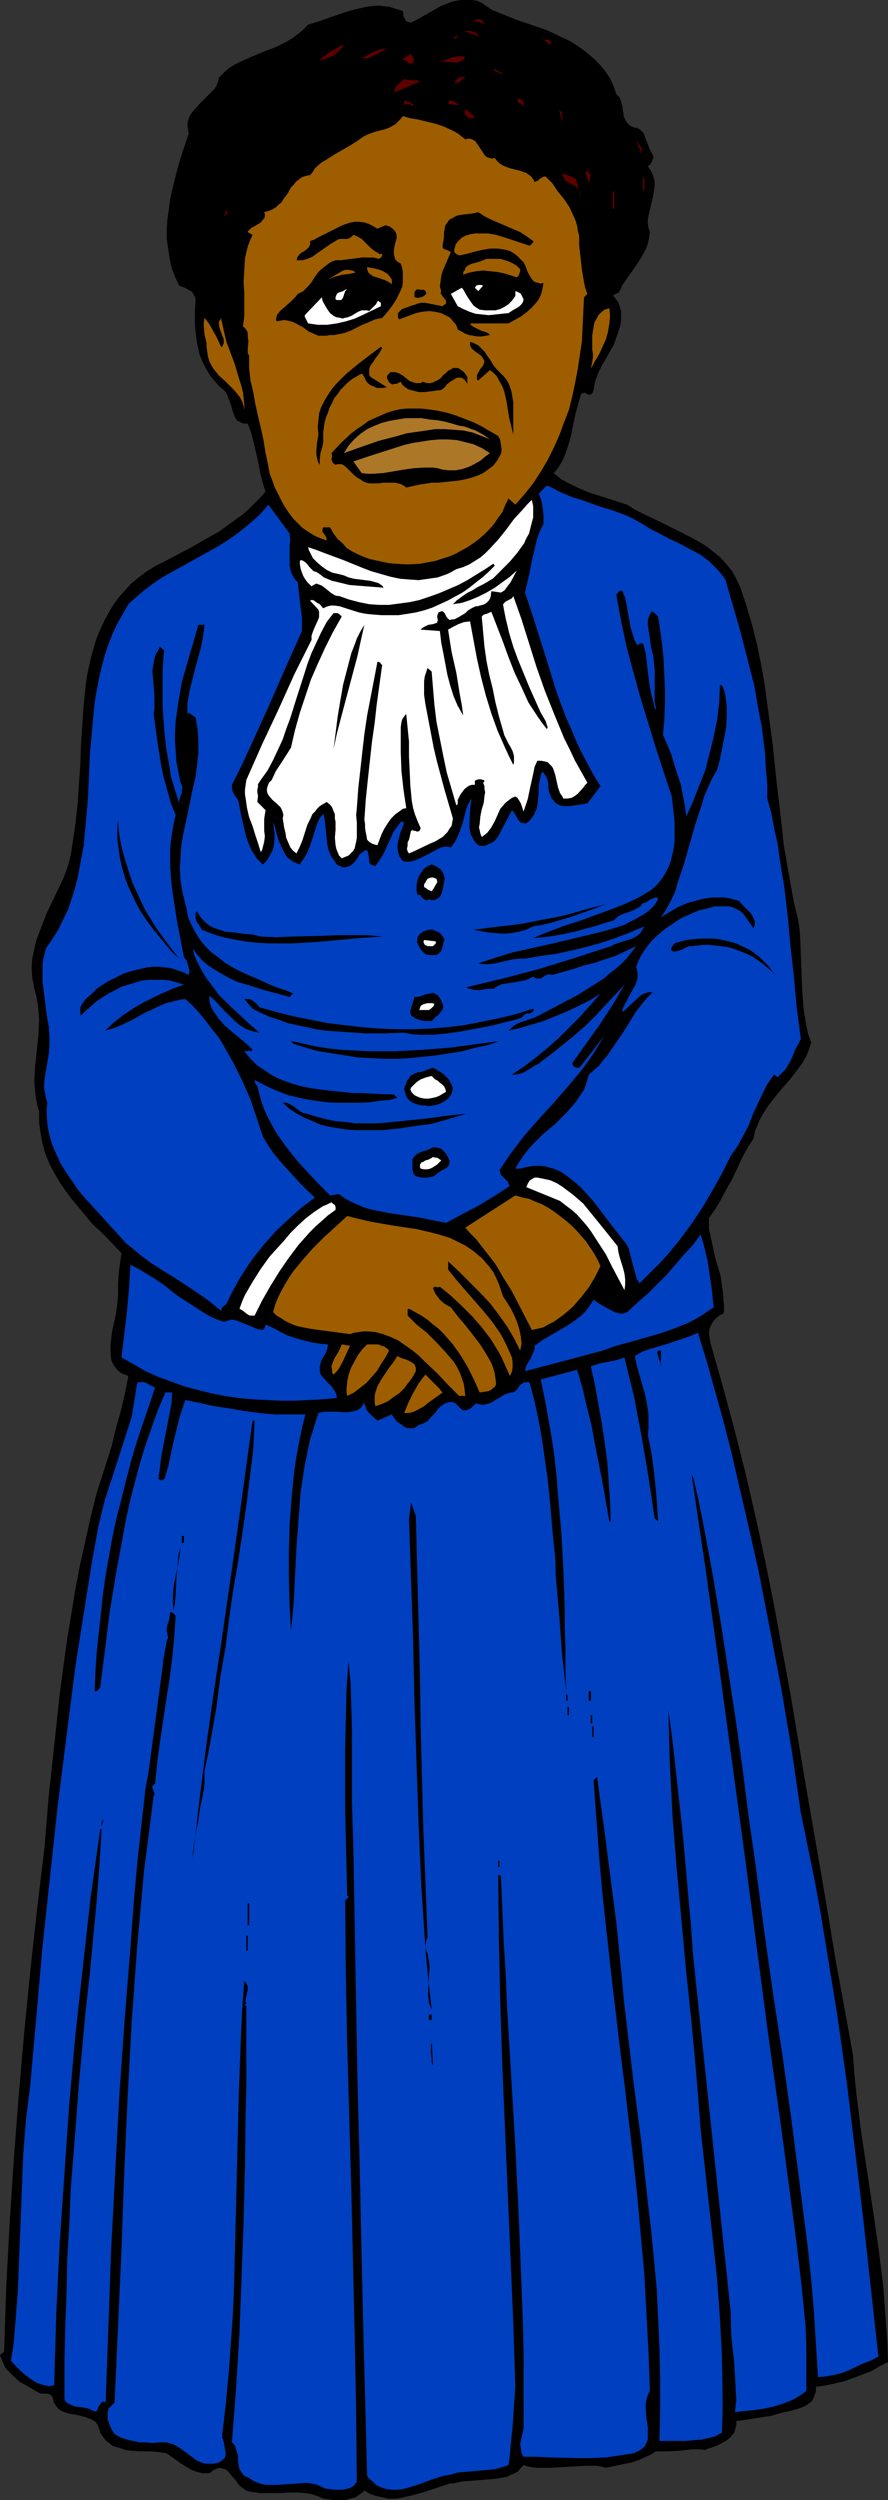<?xml version="1.0" encoding="UTF-8" standalone="no"?>
<svg
   version="1.0"
   width="55.327mm"
   height="155.668mm"
   id="svg97"
   sodipodi:docname="Tubman, Harriet.wmf"
   xmlns:inkscape="http://www.inkscape.org/namespaces/inkscape"
   xmlns:sodipodi="http://sodipodi.sourceforge.net/DTD/sodipodi-0.dtd"
   xmlns="http://www.w3.org/2000/svg"
   xmlns:svg="http://www.w3.org/2000/svg">
  <rect width="100%" height="100%" fill="#333333" stroke="none"/>
  <sodipodi:namedview
     id="namedview97"
     pagecolor="#ffffff"
     bordercolor="#000000"
     borderopacity="0.25"
     inkscape:showpageshadow="2"
     inkscape:pageopacity="0.0"
     inkscape:pagecheckerboard="0"
     inkscape:deskcolor="#d1d1d1"
     inkscape:document-units="mm" />
  <defs
     id="defs1">
    <pattern
       id="WMFhbasepattern"
       patternUnits="userSpaceOnUse"
       width="6"
       height="6"
       x="0"
       y="0" />
  </defs>
  <path
     style="fill:#000000;fill-opacity:1;fill-rule:evenodd;stroke:none"
     d="m 121.684,4.686 3.394,1.131 3.717,1.293 3.394,1.616 1.778,0.808 1.616,0.97 1.616,1.131 1.454,1.131 1.454,1.293 1.293,1.293 1.131,1.454 1.131,1.616 0.808,1.778 0.646,1.939 0.323,0.323 0.485,0.485 0.162,0.485 0.162,0.485 0.323,1.131 0.162,1.131 0.162,1.293 0.485,0.97 0.323,0.485 0.485,0.485 0.485,0.323 0.808,0.323 h 0.485 l 0.323,0.162 0.323,0.162 0.323,0.323 0.646,0.646 0.323,0.97 0.485,1.131 0.323,0.97 0.485,1.131 0.485,0.808 0.162,0.485 v 0.323 l -0.323,0.808 -0.323,0.646 -0.646,0.485 0.646,0.97 0.485,0.97 0.323,0.97 0.162,0.97 v 0.808 l -0.162,0.97 -0.323,1.939 -0.485,1.939 -0.485,2.101 -0.162,0.97 v 0.97 l 0.162,0.97 0.323,0.97 -0.162,1.131 -0.162,0.97 -0.323,1.131 -0.323,0.808 -0.97,1.778 -1.131,1.778 -1.131,1.616 -1.131,1.616 -1.131,1.616 -0.808,1.778 -0.808,0.323 -0.323,0.162 -0.323,0.323 0.485,0.323 0.162,0.323 0.646,0.808 0.323,0.97 0.323,1.131 v 1.131 1.131 l -0.162,1.131 -0.323,0.97 -0.646,1.939 -0.646,1.778 -0.97,1.616 -0.97,1.778 -0.97,1.616 -0.808,1.778 -0.646,1.778 -0.162,0.97 -0.162,0.97 -0.162,0.485 -0.162,0.323 -0.162,0.162 h -0.162 l -0.485,0.162 -0.323,-0.162 -0.485,-0.323 h -0.323 l -0.485,0.162 -0.162,0.162 -0.162,0.323 -0.646,2.262 -0.646,2.424 -0.97,4.848 -0.646,2.262 -0.808,2.262 -0.485,1.131 -0.646,1.131 -0.646,0.97 -0.808,0.97 1.778,1.454 2.101,1.131 2.101,0.97 2.262,0.97 4.525,1.454 4.525,1.454 1.778,1.131 1.939,0.97 3.717,1.778 3.878,1.939 3.878,1.939 1.778,0.97 1.778,1.131 1.616,1.293 1.616,1.293 1.454,1.616 1.293,1.616 0.97,1.778 0.97,2.101 1.454,4.363 1.293,4.363 1.131,4.525 0.97,4.686 0.808,4.525 0.646,4.848 1.293,9.534 0.485,4.686 0.485,4.686 1.131,9.534 0.485,4.686 0.808,4.686 0.808,4.525 0.808,4.525 0.485,1.939 0.485,1.939 0.323,2.101 0.162,2.101 0.162,4.201 0.162,4.201 0.162,4.201 0.323,4.201 0.323,2.101 0.323,1.939 0.485,2.101 0.646,1.778 -0.485,1.616 -0.646,1.616 -0.808,1.454 -0.97,1.293 -1.939,2.585 -2.262,2.585 -2.101,2.585 -0.97,1.293 -0.97,1.454 -0.808,1.454 -0.646,1.454 -0.646,1.616 -0.323,1.616 -1.454,2.262 -1.293,2.424 -2.262,4.848 -1.293,2.262 -1.293,2.424 -1.293,2.262 -1.616,2.262 v 2.424 l 0.485,2.262 0.485,2.262 0.485,2.262 1.293,4.363 0.323,2.262 0.323,2.262 v 0.485 0.485 l 0.162,1.293 v 1.131 0.485 l -0.162,0.485 -0.97,0.485 -0.808,0.646 -0.646,0.808 -0.485,0.808 -0.323,0.808 -0.162,0.97 0.162,1.131 0.162,1.131 2.909,10.18 2.747,10.18 2.586,10.18 2.424,10.503 2.262,10.342 2.101,10.503 1.939,10.503 1.939,10.503 3.555,21.168 3.717,21.33 3.555,21.168 1.939,10.503 1.939,10.665 0.323,4.525 0.485,4.686 1.131,9.049 2.747,18.098 1.293,8.888 1.131,9.049 0.323,4.363 0.323,4.525 0.323,4.525 0.162,4.525 -1.939,0.97 -1.939,1.131 -2.101,0.808 -2.101,0.808 -2.262,0.808 -2.101,0.485 -2.262,0.485 -2.262,0.323 v 1.131 l -0.323,0.808 -0.323,0.808 -0.323,0.646 -0.646,0.485 -0.646,0.485 -0.646,0.323 -0.808,0.323 -1.616,0.485 -3.394,0.808 -1.616,0.485 -4.04,0.646 -4.363,0.646 v 0.808 l -0.162,0.646 -0.162,0.646 -0.162,0.646 -0.485,0.485 -0.323,0.485 -0.97,0.808 -1.131,0.646 -1.293,0.646 -1.293,0.485 -0.646,0.162 -0.646,0.323 -1.616,-0.162 h -1.454 l -2.747,0.323 -2.909,0.162 h -1.454 -1.454 l -1.293,0.808 -1.454,0.646 -1.454,0.646 -1.454,0.485 -3.07,0.646 -3.07,0.646 -1.131,-0.323 -1.293,-0.162 h -2.424 l -2.747,0.162 -2.586,0.162 -2.586,0.162 h -2.424 -1.131 l -1.131,-0.162 -0.97,-0.162 -0.97,-0.323 -0.646,0.646 -0.646,0.808 -0.808,0.485 -0.808,0.323 -0.97,0.485 -0.808,0.162 -1.939,0.323 -1.939,0.162 -4.04,0.323 -1.939,0.162 -1.454,0.323 -1.454,0.162 -2.909,0.97 -2.909,0.97 -2.909,0.808 -1.454,0.323 -1.293,0.323 -1.454,0.162 h -1.454 l -1.454,-0.323 -1.454,-0.323 -1.454,-0.485 -1.293,-0.808 -0.485,0.485 -0.485,0.323 -1.131,0.808 -1.293,0.323 -1.131,0.323 H 79.991 78.699 l -2.586,-0.323 -0.97,-0.485 -0.97,-0.323 -0.97,-0.323 -0.97,-0.162 -2.101,-0.162 h -2.262 l -2.101,0.162 h -2.101 -2.262 l -2.262,-0.323 -0.808,-0.162 -0.646,-0.323 -0.646,-0.485 -0.646,-0.485 -0.97,-1.293 -0.97,-1.131 -0.485,-0.646 -0.485,-0.485 -0.485,-0.323 -0.646,-0.162 -0.646,-0.162 -0.646,0.162 -0.97,0.485 -0.323,0.323 -0.485,0.323 h -1.616 l -1.293,-0.323 -1.293,-0.485 -1.131,-0.646 -1.293,-0.808 -1.131,-0.808 -2.262,-1.616 -1.939,-0.323 -2.101,-0.162 h -2.262 l -2.262,-0.162 -1.131,-0.162 -0.97,-0.323 -1.131,-0.323 -0.97,-0.323 -0.808,-0.646 -0.808,-0.646 -0.646,-0.808 -0.646,-0.97 -0.162,-0.646 -0.162,-0.485 -0.323,-0.808 -0.485,-0.646 -0.808,-0.485 -0.808,-0.323 -0.808,-0.323 -1.939,-0.485 -1.939,-0.323 -0.97,-0.323 -0.808,-0.323 -0.646,-0.485 -0.646,-0.808 -0.485,-0.808 -0.162,-0.97 -0.323,-0.485 -0.485,-0.323 -0.485,-0.162 H 9.696 L 9.211,563.145 8.888,562.983 6.141,561.368 4.686,560.56 3.555,559.59 2.424,558.459 1.293,557.328 0.646,555.873 0.323,555.065 0,554.258 0.97,553.45 1.454,538.422 2.262,523.394 3.232,508.527 4.363,493.661 5.656,478.794 7.11,464.09 8.726,449.385 l 1.778,-14.866 0.97,-11.796 1.293,-11.958 1.293,-12.119 0.808,-5.979 0.808,-5.979 0.97,-5.979 0.97,-5.979 1.131,-5.979 1.293,-5.817 1.293,-5.817 1.454,-5.817 1.778,-5.494 1.778,-5.656 0.97,-4.04 1.131,-4.04 0.97,-4.04 0.808,-4.201 -0.808,-0.323 -0.808,-0.323 -0.646,-0.485 -0.485,-0.485 -0.485,-0.646 -0.323,-0.485 -0.323,-0.646 -0.162,-0.646 -0.162,-1.454 v -1.616 l 0.323,-3.07 0.485,-2.262 0.485,-2.262 0.323,-2.424 0.162,-2.262 v -2.424 l 0.162,-2.424 0.323,-2.424 0.323,-2.262 -3.232,-3.393 -1.778,-1.778 -1.778,-1.616 -3.232,-3.878 -1.616,-1.939 -1.454,-1.939 -1.454,-2.101 -1.293,-2.262 -1.131,-2.101 -0.97,-2.424 -0.646,-2.262 -0.485,-2.585 -0.323,-2.424 v -2.585 l -0.485,-1.778 -0.323,-1.616 -0.162,-1.778 -0.162,-1.778 0.162,-3.555 0.808,-7.433 0.162,-3.717 -0.162,-1.939 -0.162,-1.778 -0.323,-1.778 -0.485,-1.778 -0.485,-2.585 -0.162,-2.262 0.162,-2.262 0.485,-2.262 0.485,-2.101 0.808,-2.101 0.808,-2.101 0.808,-2.101 1.939,-4.04 1.939,-4.04 0.808,-2.101 0.646,-2.101 0.485,-2.262 0.323,-2.262 0.323,-2.101 0.323,-2.262 0.485,-4.363 0.323,-4.686 0.323,-4.686 0.162,-4.848 0.323,-4.686 0.323,-4.686 0.485,-4.686 0.323,-2.262 0.485,-2.262 0.485,-2.101 0.646,-2.262 0.646,-2.101 0.808,-1.939 0.97,-2.101 0.97,-1.778 1.131,-1.939 1.293,-1.778 1.454,-1.616 1.454,-1.616 1.778,-1.454 1.939,-1.454 2.101,-1.293 2.262,-1.131 6.141,-3.232 3.07,-1.778 3.232,-1.778 2.909,-2.101 2.909,-2.101 1.454,-1.293 1.293,-1.293 1.293,-1.293 1.293,-1.454 -0.646,-1.939 -0.485,-1.939 -0.808,-4.04 -0.97,-4.04 -0.485,-1.939 -0.808,-2.101 H 57.529 L 56.883,99.54 56.398,99.217 55.913,99.055 55.267,98.086 54.782,96.793 54.459,95.5 53.974,94.208 53.489,92.915 53.166,92.269 52.681,91.784 51.55,90.814 50.58,89.683 l -0.97,-1.131 -0.808,-1.293 -0.646,-1.131 -0.646,-1.454 -0.485,-1.131 -0.323,-1.454 -0.323,-1.454 -0.162,-1.293 -0.323,-2.909 v -2.909 L 46.056,70.454 45.894,69.807 45.571,69.323 45.248,68.676 44.601,68.353 44.116,68.03 43.47,67.707 42.177,67.222 41.208,65.121 40.4,63.021 39.915,60.758 39.592,58.496 39.269,56.234 v -2.262 l 0.162,-2.424 0.323,-2.262 0.323,-2.424 0.485,-2.262 1.131,-4.525 1.293,-4.363 1.454,-4.201 -0.162,-1.131 -0.162,-0.97 0.162,-0.97 0.323,-0.97 0.485,-0.808 0.646,-0.808 1.293,-1.454 1.454,-1.454 1.454,-1.454 0.646,-0.646 0.485,-0.808 0.323,-0.97 0.162,-0.808 1.131,-1.131 1.293,-1.131 1.293,-0.808 1.293,-0.646 2.909,-1.293 2.747,-1.131 2.909,-1.131 1.293,-0.646 1.293,-0.646 1.293,-0.808 1.293,-0.97 1.131,-0.97 1.131,-1.131 2.586,-0.808 5.494,-1.939 2.747,-0.808 1.454,-0.323 1.293,-0.323 1.454,-0.162 1.454,-0.162 1.293,0.162 1.454,0.162 1.454,0.485 1.616,0.485 0.162,1.131 0.162,0.485 0.323,0.485 0.162,0.323 0.485,0.162 0.485,0.162 0.485,-0.162 2.101,-1.131 2.262,-1.293 2.262,-1.293 1.293,-0.485 1.131,-0.485 1.293,-0.323 L 108.756,0 h 1.131 1.131 l 1.293,0.162 1.131,0.485 1.131,0.808 1.131,0.808 z"
     id="path1" />
  <path
     style="fill:#5e0000;fill-opacity:1;fill-rule:evenodd;stroke:none"
     d="m 114.089,5.817 -0.646,-0.485 -0.808,-0.162 -0.808,-0.162 -0.808,0.162 0.97,-0.485 0.485,-0.162 h 0.323 l 0.485,0.162 0.323,0.162 0.323,0.485 z"
     id="path2" />
  <path
     style="fill:#5e0000;fill-opacity:1;fill-rule:evenodd;stroke:none"
     d="m 112.958,8.564 -3.394,-1.131 h -0.162 l 0.323,-0.162 h 0.97 l 0.485,0.162 0.646,0.162 0.646,0.485 z"
     id="path3" />
  <path
     style="fill:#5e0000;fill-opacity:1;fill-rule:evenodd;stroke:none"
     d="m 106.655,9.049 1.131,-0.808 -0.323,0.808 z"
     id="path4" />
  <path
     style="fill:#5e0000;fill-opacity:1;fill-rule:evenodd;stroke:none"
     d="m 129.602,10.503 -1.939,-1.454 0.323,0.162 0.323,0.162 h 0.323 0.485 l 0.323,0.162 0.162,0.162 0.162,0.323 z"
     id="path5" />
  <path
     style="fill:#5e0000;fill-opacity:1;fill-rule:evenodd;stroke:none"
     d="m 80.961,10.503 -0.485,0.808 -0.646,0.646 -0.646,0.646 -0.646,0.485 -0.808,0.323 -0.808,0.323 -1.616,0.485 0.323,-0.485 0.646,-0.485 0.646,-0.485 0.646,-0.485 1.778,-0.97 0.808,-0.485 z"
     id="path6" />
  <path
     style="fill:#5e0000;fill-opacity:1;fill-rule:evenodd;stroke:none"
     d="m 91.142,11.473 -1.293,0.646 -1.454,0.808 -1.454,0.646 -0.808,0.162 h -0.97 l 1.454,-0.808 1.454,-0.808 1.454,-0.485 0.808,-0.162 z"
     id="path7" />
  <path
     style="fill:#5e0000;fill-opacity:1;fill-rule:evenodd;stroke:none"
     d="m 96.798,15.028 -0.646,-0.162 -0.485,-0.485 -0.646,-0.323 h -0.323 l -0.323,0.162 2.424,-1.616 v 0.162 l 0.162,0.323 0.485,0.646 v 0.323 0.323 l -0.162,0.323 z"
     id="path8" />
  <path
     style="fill:#5e0000;fill-opacity:1;fill-rule:evenodd;stroke:none"
     d="m 126.855,12.604 1.616,0.485 z"
     id="path9" />
  <path
     style="fill:#5e0000;fill-opacity:1;fill-rule:evenodd;stroke:none"
     d="m 109.564,13.412 -0.162,0.323 -0.323,0.323 -0.485,0.323 -0.808,0.323 h -0.808 l -1.778,-0.162 h -0.808 -0.808 v 0 h 0.162 0.162 v -0.162 h 0.323 l 0.808,-0.323 0.808,-0.323 0.97,-0.323 0.97,-0.162 h 0.97 z"
     id="path10" />
  <path
     style="fill:#5e0000;fill-opacity:1;fill-rule:evenodd;stroke:none"
     d="m 123.3,15.028 2.262,3.07 z"
     id="path11" />
  <path
     style="fill:#5e0000;fill-opacity:1;fill-rule:evenodd;stroke:none"
     d="m 118.452,17.29 v 0.162 h -0.162 l -0.323,-0.162 -0.485,-0.162 -0.808,-0.323 -0.323,-0.323 -0.162,-0.323 z"
     id="path12" />
  <path
     style="fill:#5e0000;fill-opacity:1;fill-rule:evenodd;stroke:none"
     d="m 109.726,18.26 h -0.323 l -0.323,0.162 -0.323,0.323 -0.485,0.485 -0.323,0.162 -0.485,0.162 -0.485,-0.162 0.485,-0.646 0.646,-0.485 0.323,-0.162 h 0.485 0.485 z"
     id="path13" />
  <path
     style="fill:#5e0000;fill-opacity:1;fill-rule:evenodd;stroke:none"
     d="m 98.737,19.068 -0.646,0.485 -0.808,0.323 -1.454,0.646 -0.808,0.323 -0.646,0.323 -1.616,0.485 0.162,-0.485 0.162,-0.485 0.646,-0.808 0.485,-0.323 0.646,-0.646 0.323,-0.323 0.97,0.323 h 1.131 1.293 z"
     id="path14" />
  <path
     style="fill:#5e0000;fill-opacity:1;fill-rule:evenodd;stroke:none"
     d="m 123.3,24.077 v 0.808 l -0.162,-0.162 -0.323,-0.162 -0.485,-0.323 -0.323,-0.162 -0.162,-0.323 v -0.162 l 0.162,-0.323 h 0.485 l 0.323,0.162 0.162,0.323 z"
     id="path15" />
  <path
     style="fill:#5e0000;fill-opacity:1;fill-rule:evenodd;stroke:none"
     d="m 97.121,24.4 0.162,0.162 v 0.162 0.162 h -0.162 l -0.323,-0.162 -0.485,-0.162 -0.485,-0.162 -0.323,0.162 -0.162,0.162 -0.162,0.162 v -1.293 z"
     id="path16" />
  <path
     style="fill:#5e0000;fill-opacity:1;fill-rule:evenodd;stroke:none"
     d="m 108.11,24.885 -2.586,-0.485 0.162,-0.485 0.162,-0.323 h 0.323 l 0.485,0.162 0.808,0.485 z"
     id="path17" />
  <path
     style="fill:#5e0000;fill-opacity:1;fill-rule:evenodd;stroke:none"
     d="m 111.826,27.632 -0.646,0.162 h -0.485 l -0.485,-0.162 -0.323,-0.323 -0.323,-0.323 -0.162,-0.323 v -0.485 l 0.162,-0.485 0.485,0.323 0.646,0.485 0.323,0.323 0.162,0.162 z"
     id="path18" />
  <path
     style="fill:#5e0000;fill-opacity:1;fill-rule:evenodd;stroke:none"
     d="m 132.673,28.117 h -0.323 l -0.323,-0.323 v -0.162 -0.323 l -0.162,-0.646 v -0.323 l -0.323,-0.323 0.485,0.162 0.162,0.162 0.162,0.162 v 0.323 0.808 l 0.162,0.162 z"
     id="path19" />
  <path
     style="fill:#9e5e00;fill-opacity:1;fill-rule:evenodd;stroke:none"
     d="m 109.564,32.803 0.485,-0.162 h 0.646 l 0.485,0.162 0.323,0.162 0.485,0.323 0.323,0.485 0.646,0.97 0.646,0.97 0.646,0.97 0.485,0.323 0.485,0.162 0.646,0.162 0.646,-0.162 0.485,0.646 0.485,0.485 0.646,0.485 0.646,0.323 1.293,0.485 1.293,0.323 1.293,0.323 1.293,0.485 0.485,0.323 0.646,0.485 0.485,0.646 0.323,0.646 0.808,-0.323 0.485,-0.485 0.646,-0.323 0.323,-0.162 h 0.323 l 1.616,1.616 1.293,1.939 1.454,1.778 1.293,1.939 0.97,2.101 0.485,1.131 0.323,1.131 0.162,1.131 0.323,1.131 v 1.131 1.293 l 0.162,1.293 0.162,1.454 0.162,1.454 0.162,1.454 0.485,2.909 0.323,1.454 0.485,1.293 -0.808,0.808 -0.162,3.555 -0.162,3.393 -0.162,3.393 -0.485,3.232 -0.485,3.232 -0.646,3.393 -0.646,3.07 -0.808,3.232 -1.131,2.909 -1.131,3.07 -1.293,2.909 -1.454,2.909 -1.616,2.747 -1.778,2.747 -1.939,2.424 -2.262,2.585 -1.616,-1.454 -0.808,1.616 -0.646,1.616 -0.97,1.293 -0.97,1.454 -1.131,1.293 -1.131,1.131 -1.293,1.131 -1.293,0.97 -1.454,0.97 -1.454,0.808 -1.454,0.808 -1.616,0.646 -1.616,0.485 -1.454,0.485 -1.778,0.323 -1.616,0.323 -3.07,0.162 -3.07,-0.162 -1.454,-0.162 -1.616,-0.323 -1.454,-0.323 -1.454,-0.323 -1.293,-0.485 -1.454,-0.646 -1.293,-0.646 -1.293,-0.808 -0.97,-1.131 -1.131,-0.97 -0.97,-1.293 -0.808,-1.454 h -1.616 l -0.162,0.323 v 0.485 0.323 l 0.323,0.323 0.485,0.808 0.162,0.485 v 0.323 l -1.454,-0.485 -1.454,-0.646 -1.293,-0.808 -1.454,-0.97 -1.131,-1.131 -1.131,-1.131 -0.97,-1.293 -0.97,-1.454 -0.808,-1.454 -0.808,-1.616 -0.808,-1.616 -0.485,-1.454 -0.646,-1.616 -0.323,-1.778 -0.323,-1.616 -0.323,-1.454 -0.485,-3.07 -0.646,-2.909 -0.646,-2.747 -0.646,-2.909 -0.485,-2.747 -0.646,-2.747 -0.323,-2.909 v -1.454 -1.454 l -0.323,-0.646 v -0.97 l 0.162,-1.778 -0.162,-1.131 v -0.808 l -0.162,-0.485 -0.323,-0.485 -0.323,-0.323 -0.323,-0.323 0.162,-1.131 0.162,-1.293 v -2.747 -2.585 l -0.162,-2.747 0.162,-2.747 0.162,-2.747 0.323,-1.454 0.323,-1.293 0.485,-1.293 0.646,-1.454 -1.131,-0.646 v -0.162 l 0.323,-0.323 0.485,-0.485 0.646,-0.323 0.808,-0.485 0.808,-0.485 0.485,-0.646 0.323,-0.323 0.162,-0.485 v -0.485 l -0.162,-0.485 1.131,-0.323 0.808,-0.323 0.808,-0.485 0.646,-0.646 0.646,-0.485 0.485,-0.808 0.97,-1.293 0.808,-1.454 0.646,-0.646 0.485,-0.646 0.808,-0.646 0.646,-0.485 0.97,-0.323 0.97,-0.162 0.646,-0.808 0.485,-0.808 1.454,-1.293 1.616,-0.97 1.778,-1.131 3.394,-1.939 1.778,-1.131 1.616,-1.131 1.131,-0.485 1.293,-0.485 1.293,-0.323 1.293,-0.323 1.131,-0.485 1.131,-0.646 0.97,-0.97 0.485,-0.485 0.323,-0.485 1.616,0.485 1.939,0.323 1.939,0.485 2.101,0.485 1.939,0.646 1.778,0.808 0.97,0.485 0.808,0.485 0.808,0.646 z"
     id="path20" />
  <path
     style="fill:#5e0000;fill-opacity:1;fill-rule:evenodd;stroke:none"
     d="m 49.288,30.379 -2.586,4.04 z"
     id="path21" />
  <path
     style="fill:#5e0000;fill-opacity:1;fill-rule:evenodd;stroke:none"
     d="m 151.095,36.358 -1.293,-3.555 1.293,2.101 z"
     id="path22" />
  <path
     style="fill:#5e0000;fill-opacity:1;fill-rule:evenodd;stroke:none"
     d="m 59.468,38.297 -0.808,1.131 z"
     id="path23" />
  <path
     style="fill:#5e0000;fill-opacity:1;fill-rule:evenodd;stroke:none"
     d="m 139.137,41.206 -0.485,1.939 -0.808,-2.909 h 0.323 l 0.323,0.323 0.323,0.323 z"
     id="path24" />
  <path
     style="fill:#5e0000;fill-opacity:1;fill-rule:evenodd;stroke:none"
     d="m 135.581,42.014 1.131,4.201 v -0.485 l -0.162,-0.485 -0.162,-0.485 -0.323,-0.323 -0.646,-0.646 -1.454,-0.808 -0.808,-0.485 -0.485,-0.808 -0.162,-0.323 -0.162,-0.485 0.808,0.162 0.808,0.323 0.808,0.323 z"
     id="path25" />
  <path
     style="fill:#5e0000;fill-opacity:1;fill-rule:evenodd;stroke:none"
     d="m 151.418,42.014 h 0.323 v 2.747 h -0.323 z"
     id="path26" />
  <path
     style="fill:#5e0000;fill-opacity:1;fill-rule:evenodd;stroke:none"
     d="m 144.308,45.084 h 0.323 V 49.124 h -0.323 z"
     id="path27" />
  <path
     style="fill:#5e0000;fill-opacity:1;fill-rule:evenodd;stroke:none"
     d="M 52.681,51.063 53.489,49.124 v 1.131 z"
     id="path28" />
  <path
     style="fill:#000000;fill-opacity:1;fill-rule:evenodd;stroke:none"
     d="m 125.562,56.718 v 0.323 l -0.162,0.162 -0.323,0.323 -0.323,0.323 -3.878,-1.293 -1.939,-0.646 -2.101,-0.646 -1.939,-0.323 h -0.97 -0.97 -1.131 l -0.97,0.162 -1.131,0.323 -0.97,0.485 -0.97,0.97 -0.485,0.646 -0.162,0.646 -0.162,0.485 v 0.646 l 0.162,0.162 0.323,0.323 0.323,0.162 0.323,0.162 1.616,-0.323 1.778,-0.485 1.939,-0.485 1.939,-0.323 h 0.97 0.97 l 0.97,0.162 0.97,0.162 0.97,0.323 0.808,0.485 0.808,0.646 0.646,0.646 0.808,0.808 0.485,0.97 0.323,0.97 0.485,0.97 0.485,0.808 0.646,0.808 0.485,0.162 0.485,0.162 0.646,0.162 0.646,-0.162 -0.162,0.97 -0.162,0.808 -0.162,0.646 -0.323,0.808 -0.323,0.646 -0.485,0.646 -1.131,1.293 -1.293,1.131 -1.293,0.97 -1.454,0.808 -1.454,0.808 h -9.05 l 0.323,0.485 0.485,0.323 0.646,0.323 0.646,0.323 0.646,0.323 0.646,0.162 0.808,0.323 0.485,0.485 -0.97,0.162 -0.97,0.162 h -0.97 l -0.97,-0.162 -0.97,-0.162 -0.97,-0.323 -0.808,-0.485 -0.97,-0.485 -0.162,-0.646 -0.323,-0.646 -0.485,-0.485 -0.485,-0.646 -0.485,-0.485 -0.646,-0.323 -1.293,-0.646 -1.454,-0.323 -1.454,-0.162 -1.616,0.162 -1.454,0.323 -3.878,1.454 -0.323,-0.323 V 74.332 74.009 73.686 l 0.485,-0.485 0.485,-0.485 1.454,-0.485 0.808,-0.323 0.646,-0.162 0.808,-0.323 0.808,-0.162 h 0.808 l 0.97,0.162 0.808,0.162 0.808,0.162 0.808,0.162 0.808,0.162 0.323,-0.323 0.323,-0.162 0.162,-0.162 V 71.262 70.777 l -0.323,-0.485 -0.323,-0.323 -0.323,-0.485 -0.323,-0.485 0.162,-0.485 -0.323,-1.131 0.162,-1.131 0.162,-1.293 0.323,-1.131 0.97,-2.262 0.97,-2.262 -0.646,-0.323 -0.323,-0.162 h -0.162 l -0.646,-0.323 -0.162,-0.323 V 57.85 l 0.162,-1.131 0.162,-0.97 v -0.97 l 0.162,-0.97 0.162,-0.808 0.485,-0.646 0.323,-0.485 0.323,-0.323 0.485,-0.162 0.485,-0.323 0.646,-0.323 0.808,-0.162 1.293,-0.162 1.454,-0.162 0.808,-0.162 0.646,-0.162 1.454,0.97 1.616,0.808 3.394,1.454 3.394,1.454 1.454,0.97 z"
     id="path29" />
  <path
     style="fill:#000000;fill-opacity:1;fill-rule:evenodd;stroke:none"
     d="m 90.819,53.002 0.97,0.323 0.646,0.485 0.485,0.485 0.323,0.485 0.162,0.646 v 0.646 l -0.323,1.131 -0.323,1.454 v 0.646 0.646 l 0.162,0.485 0.162,0.646 0.485,0.485 0.808,0.485 0.323,0.97 0.162,0.97 v 0.97 0.808 0.808 l -0.162,0.97 -0.646,1.454 -0.808,1.616 -0.97,1.454 -1.131,1.454 -1.131,1.293 -1.616,0.323 -1.454,0.646 -1.616,0.646 -1.293,0.646 -1.616,0.808 -1.293,0.485 -1.616,0.323 -0.808,0.162 h -0.97 l -0.97,0.162 h -0.808 -0.97 l -0.808,-0.323 -0.646,-0.323 -0.808,-0.323 -1.293,-0.97 -1.454,-0.808 -0.646,-0.323 -0.808,-0.323 -0.808,-0.162 -0.808,-0.162 -0.808,0.162 -0.97,0.162 -0.162,-0.485 0.162,-0.323 v -0.485 l 0.323,-0.485 0.646,-0.808 0.808,-0.646 1.778,-1.616 0.808,-0.808 0.646,-0.808 0.646,-0.323 0.646,-0.323 0.97,-0.97 0.97,-1.131 0.808,-1.293 0.97,-1.293 1.131,-0.97 0.646,-0.485 0.646,-0.485 0.646,-0.323 0.808,-0.323 h 1.293 l 2.424,-0.323 1.293,-0.162 1.293,-0.162 h 1.293 1.293 l 1.293,0.323 0.323,-0.162 0.323,-0.323 0.162,-0.323 v -0.323 h -0.646 l -0.485,-0.323 -0.808,-0.485 -0.808,-0.646 -0.646,-0.646 -0.646,-0.646 -0.808,-0.808 -0.808,-0.485 -1.131,-0.485 -0.485,0.485 -0.485,0.323 -0.485,0.162 H 81.123 79.991 l -0.485,0.162 -0.485,0.323 -1.131,0.646 -1.131,0.808 -2.101,1.454 -1.131,0.808 -1.131,0.485 -1.131,0.323 h -0.646 -0.808 l 0.162,-0.323 v -0.323 l 0.485,-0.646 0.485,-0.485 0.646,-0.323 0.646,-0.485 0.485,-0.485 0.323,-0.646 v -0.485 -0.323 l 0.97,-0.323 0.808,-0.485 1.939,-0.97 0.97,-0.485 0.97,-0.485 1.939,-0.97 0.97,-0.323 0.97,-0.323 1.131,-0.162 h 0.97 l 1.131,0.162 0.97,0.323 0.97,0.485 1.131,0.646 z"
     id="path30" />
  <path
     style="fill:#9e5e00;fill-opacity:1;fill-rule:evenodd;stroke:none"
     d="m 122.492,63.344 v 0.485 l -0.162,0.485 -0.162,0.485 -0.485,0.485 -1.454,-0.485 -1.616,-0.485 -1.616,-0.323 -1.616,-0.162 -1.616,-0.162 -1.616,0.162 -1.616,0.323 -1.454,0.485 v -0.646 l 0.323,-0.323 0.323,-0.808 0.646,-0.485 0.808,-0.323 1.778,-0.485 0.808,-0.323 0.808,-0.323 h 1.131 1.131 0.97 l 1.131,0.323 0.97,0.323 0.97,0.485 0.808,0.485 z"
     id="path31" />
  <path
     style="fill:#9e5e00;fill-opacity:1;fill-rule:evenodd;stroke:none"
     d="m 92.273,65.768 v 1.131 L 91.627,66.414 90.657,65.929 89.687,65.606 88.718,65.283 87.748,64.96 87.102,64.475 86.779,64.152 86.617,63.828 86.455,63.344 v -0.485 l 1.778,0.323 0.646,0.162 0.97,0.323 0.646,0.323 0.808,0.485 0.485,0.646 z"
     id="path32" />
  <path
     style="fill:#9e5e00;fill-opacity:1;fill-rule:evenodd;stroke:none"
     d="m 83.708,64.152 -1.454,0.323 -1.616,0.162 -1.778,0.485 -0.808,0.323 -0.808,0.323 1.616,-0.97 1.616,-0.97 0.808,-0.323 h 0.808 l 0.808,0.162 0.485,0.162 z"
     id="path33" />
  <path
     style="fill:#ffffff;fill-opacity:1;fill-rule:evenodd;stroke:none"
     d="m 112.634,68.515 -0.808,-0.808 0.323,-0.485 0.485,-0.162 h 0.646 l 0.485,0.162 z"
     id="path34" />
  <path
     style="fill:#ffffff;fill-opacity:1;fill-rule:evenodd;stroke:none"
     d="m 112.958,72.878 1.293,0.162 h 1.293 1.131 l 1.131,-0.323 0.97,-0.485 0.97,-0.646 0.808,-0.808 0.808,-1.131 v -1.131 l 0.485,0.162 0.323,0.162 0.485,0.323 0.323,0.646 0.323,0.646 -0.162,0.646 -0.323,0.485 -0.485,0.485 -0.485,0.323 -1.131,0.646 -0.97,0.646 -1.616,0.162 -1.454,0.162 -1.616,0.162 -1.454,-0.162 -1.616,-0.162 -1.454,-0.485 -1.454,-0.646 -1.293,-0.646 -1.616,-2.909 2.586,-1.454 0.485,0.646 0.323,0.646 0.485,0.808 0.97,1.454 0.485,0.646 0.646,0.485 z"
     id="path35" />
  <path
     style="fill:#ffffff;fill-opacity:1;fill-rule:evenodd;stroke:none"
     d="m 81.769,68.03 -0.485,0.485 -0.162,0.485 -0.162,0.485 -0.162,0.485 -0.162,0.323 -0.323,0.323 h -0.162 -0.323 -0.485 l -0.323,-0.162 v -0.485 l 0.162,-0.485 0.323,-0.485 0.323,-0.162 0.97,-0.323 0.485,-0.323 z"
     id="path36" />
  <path
     style="fill:#000000;fill-opacity:1;fill-rule:evenodd;stroke:none"
     d="m 100.191,68.515 0.162,0.323 v 0.323 l -0.162,0.162 -0.162,0.162 -0.162,0.162 -0.323,0.162 -0.485,0.162 -0.808,0.162 -0.485,-0.162 H 97.606 V 69.646 69.323 69.161 68.676 l 0.323,-0.323 0.323,-0.323 0.646,0.162 h 0.485 0.485 l 0.162,0.162 z"
     id="path37" />
  <path
     style="fill:#ffffff;fill-opacity:1;fill-rule:evenodd;stroke:none"
     d="m 80.153,74.817 0.485,0.162 0.485,-0.162 0.808,-0.162 0.808,-0.323 1.616,-0.97 0.808,-0.323 h 0.808 0.485 l 0.485,0.162 0.485,-0.485 0.646,-0.646 0.485,-0.485 0.162,-0.323 0.162,-0.323 0.162,-0.162 0.162,0.162 0.485,0.323 v 0.808 l -4.04,1.939 -2.101,0.97 -2.101,0.646 -2.101,0.485 -2.262,0.323 H 75.951 74.82 L 73.689,76.271 72.558,76.109 72.396,75.786 72.235,75.463 72.073,75.14 71.911,74.817 71.75,74.494 v -0.162 l 0.162,-0.323 0.323,-0.323 3.555,-3.717 0.162,0.808 0.323,0.646 0.485,0.808 0.485,0.808 0.485,0.646 0.808,0.646 0.646,0.323 z"
     id="path38" />
  <path
     style="fill:#9e5e00;fill-opacity:1;fill-rule:evenodd;stroke:none"
     d="m 139.137,86.774 0.162,-0.808 0.162,-0.808 0.162,-0.97 v -0.97 l -0.162,-0.97 v -3.232 l 0.162,-1.131 0.162,-0.97 0.162,-0.97 0.485,-0.808 0.485,-0.97 0.646,-0.646 0.808,-0.646 1.131,-0.323 0.162,1.778 -0.162,1.778 -0.323,1.939 -0.485,1.778 -0.808,1.778 -0.808,1.778 -0.97,1.616 z"
     id="path39" />
  <path
     style="fill:#9e5e00;fill-opacity:1;fill-rule:evenodd;stroke:none"
     d="m 52.035,81.604 h 0.323 l 0.162,-0.485 0.162,-0.323 v -0.97 l -0.323,-0.808 -0.646,-1.778 -0.162,-0.808 v -0.808 l 0.323,-0.323 0.162,-0.485 0.323,1.454 0.323,1.454 0.646,2.747 1.939,5.171 0.808,2.747 0.808,2.585 0.323,1.293 0.162,1.454 0.162,1.454 v 1.454 l -0.162,-1.131 -0.323,-0.97 -0.485,-0.97 -0.646,-0.808 -0.646,-0.808 -0.646,-0.646 -1.454,-1.454 -1.616,-1.454 -0.646,-0.808 -0.646,-0.808 -0.485,-0.808 -0.485,-0.97 -0.323,-1.131 -0.162,-1.131 -0.162,-0.97 v -0.97 l -0.485,-2.101 -0.162,-1.939 v -0.97 l 0.162,-0.97 0.646,0.808 0.485,0.646 0.97,1.778 0.485,0.808 0.485,0.97 z"
     id="path40" />
  <path
     style="fill:#000000;fill-opacity:1;fill-rule:evenodd;stroke:none"
     d="m 117.967,87.906 0.646,0.646 0.646,0.808 0.485,0.808 0.323,0.808 0.323,0.97 0.162,0.808 0.323,1.939 v 1.939 1.939 3.717 l -0.485,-1.939 -0.485,-1.939 -0.646,-4.04 -0.485,-2.101 -0.323,-0.97 -0.485,-0.97 -0.485,-0.808 -0.485,-0.97 -0.808,-0.808 -0.808,-0.646 -2.747,2.424 -0.323,-0.162 v -0.323 -0.646 l 0.162,-0.485 0.323,-0.485 0.323,-0.646 0.485,-0.485 0.323,-0.646 0.162,-0.646 -0.323,-0.646 -0.485,-0.646 -1.131,-0.808 -0.646,-0.485 -0.485,-0.485 -0.323,-0.646 V 80.957 80.472 l 0.646,0.162 0.646,0.323 0.646,0.323 0.485,0.485 0.97,0.97 0.646,0.97 0.808,1.131 0.646,1.131 0.808,0.97 z"
     id="path41" />
  <path
     style="fill:#000000;fill-opacity:1;fill-rule:evenodd;stroke:none"
     d="m 90.011,81.927 -0.485,0.808 -0.485,0.808 -0.646,0.808 -0.485,0.808 -0.646,0.808 -0.323,0.808 v 0.485 0.485 0.485 l 0.323,0.485 3.878,2.424 -0.808,0.162 h -0.808 -0.808 l -0.646,-0.323 -0.808,-0.323 -0.646,-0.485 -0.485,-0.646 -0.323,-0.808 -0.162,-0.162 -0.162,-0.323 -0.323,-0.323 -1.131,0.646 -1.131,0.646 -0.97,0.808 -0.808,0.808 -0.97,0.97 -0.646,0.97 -0.808,0.97 -0.485,1.131 -0.646,1.131 -0.323,1.131 -0.485,1.131 -0.323,1.131 -0.323,2.424 v 1.293 1.131 l -0.323,1.293 -0.323,1.131 -0.162,1.293 v 0.646 0.808 l -0.485,-0.808 -0.162,-0.808 -0.162,-0.808 v -0.97 l 0.162,-1.939 0.323,-1.778 -0.162,-1.778 0.162,-1.616 0.162,-1.616 0.485,-1.454 0.808,-1.616 0.808,-1.293 0.97,-1.454 0.97,-1.131 1.293,-1.293 1.131,-1.131 2.747,-2.262 2.747,-2.101 2.586,-1.939 z"
     id="path42" />
  <path
     style="fill:#000000;fill-opacity:1;fill-rule:evenodd;stroke:none"
     d="m 110.049,88.714 v 1.616 l -0.323,-0.485 -0.323,-0.485 -0.485,-0.323 -0.323,-0.162 h -0.485 -0.485 l -0.808,0.485 -0.808,0.485 -0.808,0.646 -0.323,0.485 -0.323,0.323 -0.646,0.485 -1.293,0.162 -1.293,0.162 -1.293,0.162 h -1.454 l -1.293,-0.323 -1.131,-0.323 -0.485,-0.323 -0.485,-0.323 -0.485,-0.485 -0.323,-0.646 -0.97,0.485 h -0.485 l -0.485,0.162 -0.323,-0.162 -0.485,-0.323 -0.162,-0.323 -0.323,-0.646 v -0.162 -0.323 l 0.162,-0.323 0.646,-0.646 h 0.646 0.485 l 0.485,0.162 0.485,0.162 0.808,0.485 0.808,0.646 0.808,0.646 0.97,0.323 0.485,0.162 h 0.485 0.646 l 0.485,-0.323 0.97,0.323 h 0.808 l 0.646,-0.162 0.646,-0.323 0.646,-0.323 0.646,-0.485 0.485,-0.646 0.646,-0.485 0.485,-0.485 0.646,-0.323 0.485,-0.323 h 0.646 0.646 l 0.646,0.485 0.323,0.162 0.485,0.485 0.323,0.485 z"
     id="path43" />
  <path
     style="fill:#000000;fill-opacity:1;fill-rule:evenodd;stroke:none"
     d="m 117.321,102.61 0.485,0.97 0.162,1.131 0.162,1.131 -0.162,0.97 -0.808,1.454 -0.97,1.293 -1.293,0.97 -1.131,0.808 -1.454,0.646 -1.454,0.485 -1.293,0.323 -1.616,0.323 -3.232,0.323 -1.454,0.162 h -1.616 l -3.07,0.485 -1.454,0.323 -1.454,0.323 -0.646,-0.485 -0.646,-0.323 -0.646,-0.162 -0.646,-0.162 h -1.293 -1.454 l -1.293,0.162 h -1.454 -0.646 l -0.646,-0.162 -0.808,-0.323 -0.646,-0.485 -0.646,-0.323 -0.808,-0.646 -1.293,-1.293 -0.646,-0.646 -0.646,-0.485 -0.485,-0.162 H 79.991 79.507 l -0.485,0.162 -0.485,-0.323 -0.162,-0.162 -0.162,-0.323 -0.162,-0.485 0.162,-0.808 -0.162,-0.646 2.262,-2.424 2.424,-2.262 1.293,-0.97 1.454,-0.97 1.293,-0.97 1.454,-0.646 1.454,-0.646 1.454,-0.646 1.616,-0.485 1.454,-0.323 1.616,-0.162 h 1.616 1.616 l 1.616,0.162 2.262,0.323 2.262,0.485 2.101,0.646 2.101,0.808 2.101,0.808 1.939,0.97 z"
     id="path44" />
  <path
     style="fill:#ad7728;fill-opacity:1;fill-rule:evenodd;stroke:none"
     d="m 108.11,100.186 1.131,0.162 0.97,0.323 0.808,0.323 0.97,0.323 1.778,0.97 1.616,1.131 -1.939,-0.808 -2.101,-0.808 -2.262,-0.485 -2.101,-0.162 -2.262,-0.162 h -2.262 l -2.101,0.323 -2.262,0.323 -2.262,0.323 -2.262,0.646 -4.363,1.131 -4.202,1.454 -4.04,1.454 1.131,-1.778 1.293,-1.454 1.454,-1.293 1.616,-1.131 1.778,-0.808 1.616,-0.646 1.778,-0.485 1.939,-0.323 1.939,-0.323 h 1.778 1.939 l 1.939,0.323 1.778,0.162 1.778,0.323 1.778,0.485 z"
     id="path45" />
  <path
     style="fill:#ad7728;fill-opacity:1;fill-rule:evenodd;stroke:none"
     d="m 115.382,106.65 -1.131,0.808 -1.131,0.97 -1.454,0.808 -1.293,0.646 -1.454,0.485 -1.616,0.323 h -1.454 l -1.616,-0.162 -1.131,-0.323 -1.131,-0.162 h -1.131 -1.131 l -2.424,0.162 -2.262,0.323 -4.848,0.808 -2.424,0.162 h -1.293 l -1.293,-0.162 -1.939,-2.747 3.878,-1.293 4.04,-1.293 4.04,-1.293 2.101,-0.485 2.101,-0.323 2.101,-0.323 1.939,-0.162 h 2.101 l 2.101,0.162 1.939,0.485 1.939,0.485 2.101,0.97 z"
     id="path46" />
  <path
     style="fill:#003fbf;fill-opacity:1;fill-rule:evenodd;stroke:none"
     d="m 153.034,124.425 2.262,1.131 2.424,1.293 2.424,1.131 2.424,1.293 2.424,1.293 2.101,1.616 0.97,0.97 0.97,0.97 0.97,1.131 0.808,1.131 1.778,6.14 1.778,6.14 1.616,6.302 1.616,6.302 1.131,6.464 0.646,3.232 0.808,6.625 0.162,3.393 0.323,3.393 v 3.555 l 0.97,3.393 0.646,3.555 0.808,3.555 0.485,3.555 1.131,6.948 0.808,6.948 0.646,6.948 0.808,7.11 0.646,7.272 0.97,7.272 -0.646,1.293 -0.646,1.131 -0.485,1.293 -0.485,1.131 -0.646,1.131 -0.646,1.131 -0.97,0.97 -0.97,0.97 -0.808,-0.646 -0.808,1.131 -0.808,1.131 -1.131,2.262 -1.131,2.424 -1.131,2.424 -0.97,2.585 -1.293,2.424 -1.293,2.424 -0.808,1.131 -0.808,1.131 -2.101,4.201 -2.262,4.04 -2.262,3.878 -2.586,3.878 -2.747,3.717 -2.909,3.555 -1.616,1.778 -1.616,1.616 -1.778,1.778 -1.616,1.616 -0.646,-0.97 -0.323,-1.131 -0.646,-2.424 -0.646,-2.424 -0.323,-1.293 -0.646,-1.131 -1.131,-1.454 -1.293,-1.616 -2.586,-3.393 -2.586,-3.393 -1.454,-1.616 -1.454,-1.616 -1.454,-1.293 -1.616,-1.293 -1.616,-1.131 -1.778,-0.808 -0.808,-0.162 -0.97,-0.323 -0.97,-0.162 h -0.97 -0.97 l -1.131,0.162 -0.97,0.162 -1.131,0.323 h -1.131 l 0.808,-1.454 0.97,-1.454 1.131,-1.454 1.131,-1.293 2.586,-2.585 2.747,-2.262 2.586,-2.585 1.131,-1.293 1.131,-1.293 0.97,-1.454 0.97,-1.454 0.646,-1.778 0.485,-1.778 1.293,-1.131 1.131,-0.97 0.97,-1.293 0.97,-1.131 1.778,-2.585 1.778,-2.585 3.232,-5.171 1.778,-2.262 0.97,-1.131 1.131,-1.131 h -0.97 l -0.97,0.323 -0.97,0.485 -0.808,0.808 -1.778,1.616 -0.808,0.808 -0.808,0.646 v -0.485 l 0.162,-0.646 0.646,-1.131 0.646,-1.293 0.808,-1.454 0.808,-1.454 0.485,-1.454 v -0.646 -0.646 l -0.162,-0.808 -0.162,-0.646 0.485,-1.293 0.646,-1.293 0.808,-1.293 0.808,-1.131 0.97,-1.131 0.97,-0.97 1.131,-0.97 1.131,-0.97 1.293,-0.808 1.131,-0.808 1.293,-0.808 1.454,-0.646 2.586,-1.131 2.747,-0.646 0.97,-0.323 h 1.131 0.97 1.131 l 0.97,0.162 0.97,0.485 0.97,0.485 0.808,0.808 2.262,3.232 0.162,-0.485 0.162,-0.485 v -0.485 l -0.162,-0.485 -0.323,-0.808 -0.485,-0.808 -1.454,-1.454 -0.646,-0.646 -0.646,-0.808 -1.293,-0.323 -1.131,-0.323 -1.293,-0.162 h -1.293 -1.131 l -1.293,0.162 -1.131,0.162 -1.131,0.323 -2.424,0.646 -2.262,0.97 -1.939,1.131 -2.101,1.293 1.293,-1.939 1.131,-2.101 0.97,-2.101 0.646,-2.262 1.454,-4.363 1.293,-4.525 1.293,-4.525 1.454,-4.363 0.646,-2.262 0.97,-2.262 0.97,-2.101 1.131,-1.939 0.646,-2.424 0.485,-2.424 0.485,-2.424 0.485,-2.585 0.162,-2.585 v -2.424 l -0.162,-1.293 -0.162,-1.293 -0.323,-1.293 -0.485,-1.131 h -0.485 l -0.162,4.04 -0.485,4.04 -0.808,4.04 -0.97,3.878 -0.97,3.878 -1.454,3.717 -1.454,3.717 -1.616,3.555 -0.323,-2.585 -0.485,-2.424 -0.485,-2.585 -0.808,-2.262 -1.454,-4.848 -1.939,-4.525 0.323,-3.555 0.162,-3.555 v -3.555 l -0.162,-3.393 -0.162,-3.555 -0.323,-3.393 -0.485,-3.555 -0.485,-3.232 -0.808,-0.808 -0.323,-0.323 h -0.485 l -0.485,0.97 -0.323,0.97 v 1.131 l 0.162,1.131 0.323,2.101 0.162,1.131 0.162,1.131 0.485,1.778 0.162,1.778 0.162,1.778 v 1.939 1.778 1.778 1.778 l 0.323,1.778 v 0 h -0.162 l -0.162,-0.323 -0.162,-0.646 -0.162,-0.808 -0.485,-1.778 -0.162,-0.97 -0.162,-0.646 -0.162,-1.131 -0.162,-1.293 -0.323,-2.747 -0.323,-2.747 -0.323,-1.293 -0.323,-1.131 h -0.646 l -0.323,0.162 -0.162,0.323 -0.485,-0.485 -0.323,-0.646 -0.485,-1.454 -0.485,-1.616 -0.323,-1.778 -0.323,-1.778 -0.323,-1.778 -0.323,-1.616 -0.646,-1.616 -0.162,-0.162 h -0.323 l -0.323,0.162 -0.323,0.485 -0.162,0.162 -0.162,0.162 1.131,6.14 1.293,6.14 1.616,5.979 1.616,5.817 1.778,5.817 1.778,5.817 1.939,5.979 1.939,5.817 0.323,2.909 0.323,3.07 v 3.07 1.454 l -0.162,1.454 -0.323,1.454 -0.323,1.454 -0.485,1.454 -0.646,1.293 -0.646,1.131 -0.808,1.131 -0.97,1.131 -1.131,0.97 -1.616,0.97 -1.616,0.97 -3.555,1.616 -3.394,1.293 -3.555,1.293 -3.555,1.293 -3.555,1.131 -3.394,1.293 -3.555,1.454 2.424,-0.162 2.424,-0.323 2.424,-0.485 2.424,-0.485 4.686,-1.293 4.686,-1.454 0.808,-0.808 0.808,-0.485 1.939,-0.646 0.808,-0.323 0.97,-0.485 0.808,-0.485 0.646,-0.808 h 0.485 l 0.808,-0.485 0.323,-0.323 0.485,-0.162 0.323,-0.162 0.485,-0.162 0.646,0.162 -0.162,0.485 -0.323,0.646 -0.646,0.808 -0.97,0.97 -1.131,0.808 -2.262,1.293 -1.293,0.646 -1.131,0.646 -4.202,1.293 -4.525,1.131 -8.888,2.101 -4.363,0.97 -4.363,0.97 -4.202,1.293 -3.878,1.293 1.131,0.162 h 1.454 l 1.293,-0.162 1.454,-0.323 2.909,-0.646 1.454,-0.162 h 1.293 l 3.878,-0.646 3.555,-0.485 3.717,-0.808 3.394,-0.808 3.394,-0.97 3.394,-1.131 3.394,-1.293 3.394,-1.454 -0.323,0.485 -0.323,0.646 -0.323,0.485 -0.323,0.323 -0.97,0.646 -1.131,0.485 -1.131,0.323 -2.424,0.808 -0.97,0.485 -8.403,2.747 -8.403,2.585 -8.565,2.262 -8.726,2.101 0.808,0.323 0.808,0.162 0.808,0.162 h 0.808 l 1.616,-0.323 h 1.616 l 0.97,-0.646 1.131,-0.485 1.293,-0.162 1.131,-0.162 2.586,-0.485 1.131,-0.323 1.131,-0.646 0.323,0.323 0.323,0.162 h 0.323 0.323 0.485 l 0.485,-0.323 0.485,-0.323 0.646,-0.323 h 0.485 0.323 l 0.162,0.162 5.171,-1.454 2.424,-0.808 2.586,-0.646 2.424,-0.808 2.424,-0.808 2.424,-1.131 2.424,-1.131 -1.131,1.454 -1.131,1.454 -1.293,1.293 -1.293,1.131 -1.454,1.131 -1.293,1.131 -3.07,1.939 -3.07,1.939 -3.07,1.616 -3.07,1.616 -3.07,1.616 -0.97,0.485 -0.97,0.323 -1.939,0.646 -0.97,0.323 -0.808,0.485 -0.808,0.646 -0.646,0.646 2.747,-0.646 2.747,-0.808 2.747,-0.808 2.747,-1.131 2.747,-1.131 2.747,-1.293 2.586,-1.293 2.586,-1.616 -2.424,2.747 -2.424,2.747 -2.586,2.585 -2.424,2.424 -2.586,2.262 -2.747,2.262 -2.747,2.101 -2.909,1.939 h 0.808 l 0.97,-0.162 0.97,-0.323 0.808,-0.485 1.778,-1.131 0.97,-0.485 0.808,-0.646 2.586,-1.939 2.586,-2.101 2.586,-2.101 2.424,-2.101 2.424,-2.424 2.262,-2.424 4.525,-4.848 -2.747,4.686 -3.07,4.686 -3.232,4.525 -3.232,4.525 v 0.323 l 0.162,0.323 0.646,0.485 h 0.323 0.323 0.162 l 0.323,-0.323 5.656,-7.272 -1.293,2.101 -1.293,2.101 -1.454,2.101 -1.454,1.939 -3.232,3.878 -3.394,3.878 -3.394,3.717 -3.394,3.878 -1.616,2.101 -1.454,1.939 -1.454,2.101 -1.293,1.939 0.162,0.646 0.162,0.485 0.808,0.808 0.808,0.808 0.162,0.485 0.323,0.485 -1.939,1.293 -1.778,1.131 -3.717,2.262 -3.717,1.939 -3.878,2.101 -3.232,-0.646 -3.232,-0.646 -6.626,-0.97 -3.394,-0.646 -1.454,-0.323 -1.616,-0.485 -1.454,-0.646 -1.454,-0.646 -1.454,-0.808 -1.293,-0.97 -2.101,0.323 -2.747,-2.747 -2.586,-2.747 -2.747,-3.07 -2.424,-3.07 -1.131,-1.616 -1.131,-1.616 -0.97,-1.778 -0.97,-1.778 -0.808,-1.778 -0.646,-1.778 -0.485,-1.778 -0.485,-1.939 -0.485,-0.646 -0.162,-0.485 v -0.162 -0.162 l 1.939,0.97 1.939,0.97 1.939,0.808 2.101,0.808 2.101,0.485 2.101,0.485 2.101,0.323 2.262,0.323 2.262,0.162 h 2.101 2.262 2.101 l 2.262,-0.162 2.101,-0.323 2.101,-0.162 1.939,-0.485 -0.808,-0.808 -4.525,-0.162 -2.586,-0.162 h -2.424 l -4.848,-0.485 -2.586,-0.323 -2.424,-0.323 -2.424,-0.485 -2.262,-0.646 -2.262,-0.808 -2.101,-0.97 -1.939,-1.293 -1.939,-1.293 -1.616,-1.616 -0.808,-0.97 -0.808,-0.97 0.162,0.162 0.162,0.162 h 0.485 l 0.646,-0.162 0.485,0.162 0.323,-0.323 -1.454,-1.454 -3.555,-2.909 -1.616,-1.454 -1.454,-1.616 -0.485,-0.808 -0.646,-0.808 -0.485,-0.97 -0.323,-0.808 -0.162,-0.97 v -0.97 l 1.454,1.293 1.293,1.454 1.454,1.454 1.293,1.293 1.454,1.293 1.454,0.97 0.808,0.323 0.97,0.323 0.808,0.162 0.808,0.162 -2.424,-2.101 -2.424,-2.262 -2.424,-2.262 -2.262,-2.262 -1.939,-2.585 -0.97,-1.293 -0.808,-1.293 -0.808,-1.454 -0.646,-1.293 -0.646,-1.454 -0.323,-1.616 0.97,1.454 1.131,1.293 1.293,1.131 1.454,0.97 1.293,0.808 1.454,0.808 1.454,0.808 1.454,0.646 3.232,0.97 3.07,0.97 3.07,0.808 2.909,0.808 0.808,-0.808 -1.778,-0.808 -2.101,-0.646 -1.939,-0.808 -2.101,-0.97 -4.04,-1.778 -1.939,-0.97 -1.939,-1.131 -1.616,-1.293 -1.778,-1.293 -1.454,-1.454 -1.293,-1.616 -1.131,-1.778 -0.97,-1.939 -0.485,-1.131 -0.323,-1.131 -0.162,-1.131 -0.323,-1.131 -0.323,-1.454 -0.323,-1.293 -0.485,-2.909 -0.162,-2.747 0.162,-2.585 0.162,-2.747 0.485,-2.747 1.131,-5.333 1.131,-5.494 0.646,-2.747 0.323,-2.585 0.323,-2.909 v -2.747 l -0.162,-2.747 -0.485,-2.909 -1.616,-1.131 -0.323,0.323 v -1.293 -1.293 l 0.485,-2.747 0.646,-2.585 0.646,-2.585 1.454,-5.333 0.485,-2.585 0.162,-1.293 0.162,-1.293 h -1.454 l -1.293,4.525 -1.293,4.363 -1.293,4.525 -0.808,4.686 -0.323,2.262 -0.323,2.262 -0.162,2.424 v 2.424 l 0.162,2.262 0.162,2.424 0.485,2.585 0.485,2.424 0.323,0.646 0.162,0.646 -0.162,0.485 v 0.646 l -0.323,0.646 -0.162,0.646 -0.162,0.485 v 0.646 l -0.646,-2.101 -0.646,-2.101 -0.646,-2.101 -0.323,-2.262 -0.808,-4.525 -0.485,-4.686 -0.323,-4.686 v -4.686 -4.525 l 0.323,-4.363 -0.97,-0.808 -0.485,0.97 -0.485,0.808 -0.323,0.97 -0.162,0.97 -0.323,1.939 0.162,1.939 0.162,1.778 0.162,2.101 v 2.101 1.131 l -0.162,1.131 0.808,6.14 0.485,3.07 0.485,3.07 0.646,2.909 0.808,2.909 0.808,2.909 1.131,2.747 -0.485,1.939 -0.323,2.101 -0.323,2.101 -0.162,1.939 v 4.201 l 0.323,4.201 0.646,4.363 0.646,4.201 0.808,4.201 0.808,4.201 0.646,0.808 0.323,1.131 0.323,1.131 -0.162,1.131 -1.293,-0.646 -1.454,-0.485 -1.454,-0.485 -1.293,-0.162 -1.454,-0.162 h -1.454 l -1.454,0.162 -1.454,0.323 -1.293,0.323 -1.293,0.323 -1.454,0.485 -1.293,0.646 -2.586,1.293 -2.424,1.616 -0.646,0.646 -0.646,0.646 -0.808,0.646 -0.808,0.808 -0.485,0.808 -0.485,0.808 v 0.485 0.485 0.485 l 0.162,0.485 1.131,-1.131 1.293,-1.131 1.293,-1.131 1.454,-0.97 1.293,-0.808 1.616,-0.808 1.454,-0.808 1.616,-0.485 1.616,-0.485 1.616,-0.485 1.616,-0.162 h 1.778 1.616 l 1.616,0.162 1.616,0.485 1.616,0.485 -2.262,0.808 -2.262,0.97 -2.424,1.131 -2.586,1.293 -2.262,1.293 -2.424,1.616 -2.262,1.778 -2.101,1.939 1.131,-0.323 1.131,-0.323 2.262,-0.97 2.262,-1.131 2.262,-1.293 2.424,-1.131 2.424,-1.131 1.131,-0.323 1.293,-0.323 1.293,-0.323 1.293,-0.162 1.778,1.616 1.616,1.778 1.454,1.778 1.454,1.939 1.454,1.778 1.293,2.101 2.262,4.04 2.101,4.201 1.939,4.363 1.454,4.363 1.454,4.363 1.131,1.939 1.293,1.939 1.454,1.778 1.616,1.778 3.232,3.555 1.778,1.778 1.778,1.616 -3.232,2.424 -3.07,2.747 -2.909,2.747 -2.747,3.07 -2.586,3.232 -1.131,1.616 -1.131,1.778 -1.131,1.778 -0.97,1.778 -0.97,1.778 -0.808,1.778 -0.323,0.485 -0.485,0.323 -0.485,0.485 v 0.323 l -0.162,0.323 -2.747,-2.262 -2.747,-1.939 -5.656,-3.717 -2.909,-1.778 -2.747,-1.778 -2.747,-2.101 -1.293,-1.131 -1.454,-1.131 -3.232,-3.555 -3.232,-3.555 -3.394,-3.717 -1.616,-1.939 -1.293,-1.939 -1.454,-2.101 -1.293,-2.101 -0.97,-2.101 -0.97,-2.262 -0.646,-2.262 -0.485,-2.424 -0.162,-2.585 v -1.293 l 0.162,-1.293 -0.323,-0.97 -0.162,-0.97 -0.162,-0.808 -0.162,-0.97 0.162,-1.939 0.323,-1.939 0.323,-1.939 0.323,-1.939 0.162,-1.939 v -1.939 l -0.162,-2.585 -0.485,-2.747 -0.646,-5.171 -0.323,-2.585 v -2.585 -1.293 l 0.162,-1.454 0.323,-1.293 0.323,-1.293 1.454,-2.101 1.454,-2.262 1.131,-2.424 1.131,-2.262 0.808,-2.424 0.808,-2.585 0.646,-2.424 0.485,-2.585 0.485,-2.585 0.485,-2.585 0.485,-5.333 0.485,-5.333 0.485,-10.827 0.485,-5.333 0.485,-5.333 0.323,-2.585 0.485,-2.585 0.485,-2.585 0.646,-2.585 0.646,-2.424 0.808,-2.424 0.97,-2.424 1.131,-2.424 1.293,-2.262 1.293,-2.262 1.939,-1.778 1.939,-1.616 1.939,-1.454 2.101,-1.454 4.363,-2.424 4.363,-2.424 4.363,-2.424 2.101,-1.293 2.101,-1.454 2.101,-1.616 1.939,-1.616 1.939,-1.778 1.778,-2.101 5.01,6.787 0.162,1.454 -0.162,1.454 v 3.07 1.616 l 0.323,1.454 0.323,0.646 0.323,0.646 0.485,0.646 0.485,0.485 0.162,1.616 0.162,1.454 0.323,2.747 0.162,1.293 0.162,1.293 v 1.454 1.616 l -4.04,9.049 -4.04,9.211 -4.04,8.888 -2.101,4.525 -2.262,4.525 v 0.485 0.485 l 0.323,0.97 0.485,0.808 0.646,0.808 0.808,4.04 0.485,2.101 0.485,2.101 0.646,1.939 0.808,1.778 0.646,0.97 0.485,0.808 0.646,0.646 0.808,0.808 0.97,-0.97 0.646,-1.131 0.646,-1.131 0.323,-1.293 0.162,-1.293 v -1.454 l -0.162,-1.293 -0.162,-1.454 0.485,1.293 0.323,1.454 0.485,1.616 0.646,1.454 0.646,1.293 0.323,0.646 0.485,0.646 0.646,0.485 0.646,0.485 0.808,0.323 0.808,0.323 0.485,-0.808 0.485,-0.646 0.808,-1.454 0.646,-1.616 0.485,-1.454 0.97,-3.07 0.646,-1.616 0.97,-1.293 0.323,1.293 0.162,1.454 0.162,1.454 0.162,1.616 0.162,1.454 0.323,1.454 0.646,1.454 0.485,0.646 0.485,0.646 0.162,0.323 0.323,0.323 0.485,0.162 0.485,0.323 h 0.485 0.485 l 0.485,-0.162 0.485,-0.162 0.646,-0.485 0.485,-0.485 0.808,-1.131 0.323,-0.646 0.485,-0.323 0.646,-0.485 0.646,-0.162 0.162,0.485 0.162,0.646 0.162,1.293 v 0.485 l 0.323,0.485 0.485,0.162 0.323,0.162 h 0.323 l 0.97,-1.293 0.808,-1.293 1.293,-2.747 1.131,-2.585 0.808,-1.131 0.97,-1.293 h 0.808 l -0.323,1.131 -0.485,1.131 -0.323,1.131 -0.323,1.293 -0.162,1.131 0.162,1.131 0.162,0.646 0.162,0.485 0.323,0.485 0.485,0.646 0.646,0.162 h 0.808 l 0.808,-0.162 0.646,-0.162 1.454,-0.646 1.293,-0.646 1.454,-0.808 1.293,-0.646 0.646,-0.323 0.808,-0.162 h 0.646 l 0.808,0.162 0.485,-0.646 0.485,-0.646 0.646,-1.293 0.646,-1.616 0.485,-1.454 0.808,-3.07 0.485,-1.454 0.808,-1.293 -0.162,1.293 -0.162,1.454 -0.162,2.747 v 1.454 l 0.323,1.454 0.323,0.646 0.323,0.646 0.485,0.646 0.646,0.646 0.646,0.162 h 0.808 l 0.808,-0.323 0.646,-0.323 0.646,-0.323 0.646,-0.646 0.485,-0.646 0.323,-0.646 2.909,-5.494 0.323,0.323 0.323,0.485 0.646,1.131 0.323,0.485 0.485,0.485 0.646,0.162 h 0.646 l 0.808,-0.646 0.485,-0.646 0.485,-0.646 0.323,-0.808 0.323,-0.646 0.162,-0.808 0.162,-1.454 0.162,-1.616 v -1.616 l 0.323,-1.616 0.162,-0.808 0.323,-0.808 0.323,0.162 0.162,0.323 0.485,0.646 0.323,0.808 0.162,0.97 v 0.808 l 0.162,0.97 0.323,0.808 0.323,0.808 0.485,0.485 0.323,0.485 0.485,0.323 0.646,0.323 0.97,0.162 h 1.131 l 2.424,-0.323 0.97,-0.162 0.97,-0.162 v 0 l 3.07,-4.04 -1.616,-2.585 -1.454,-2.747 -1.454,-2.747 -1.293,-2.747 -1.131,-2.747 -1.293,-2.909 -2.101,-5.656 -1.778,-5.817 -3.717,-11.796 -1.939,-5.817 0.485,-2.101 0.485,-2.101 0.808,-4.04 0.485,-1.939 0.485,-2.101 0.646,-1.939 0.97,-1.939 v -0.97 -0.808 l -0.162,-1.778 -0.323,-1.939 -0.646,-1.616 1.939,-1.939 1.454,0.646 1.454,0.808 3.07,1.293 3.07,0.97 3.07,1.131 3.232,0.97 3.07,1.131 1.454,0.646 1.454,0.808 1.454,0.808 z"
     id="path47" />
  <path
     style="fill:#ffffff;fill-opacity:1;fill-rule:evenodd;stroke:none"
     d="m 116.19,136.06 -1.293,0.808 -1.131,0.646 -1.293,0.646 -1.293,0.808 -1.293,0.646 -1.131,0.808 -1.131,0.808 -0.97,0.97 2.101,-0.323 1.939,-0.646 1.939,-0.808 1.939,-0.97 1.939,-1.131 1.778,-1.293 1.778,-1.293 1.616,-1.454 -1.454,2.747 -0.97,1.293 -0.485,0.646 -0.808,0.485 -2.262,-0.323 -0.162,1.293 -0.162,0.485 -0.323,0.485 -0.485,0.485 -0.485,0.323 -0.485,0.162 -0.646,0.162 -0.485,0.162 h -0.485 l -0.97,0.485 -0.808,0.485 -0.646,0.646 -0.808,0.485 -0.808,0.485 -0.97,0.485 h -0.485 l -0.646,0.162 -0.323,-0.323 -0.323,-0.323 -0.323,-0.646 -0.162,-0.323 -0.323,-0.323 -0.323,-0.162 -0.485,0.162 -0.323,0.162 -0.162,0.323 -0.162,0.646 0.162,0.808 -0.162,0.646 -0.97,0.323 -1.131,0.162 -0.97,0.485 -0.485,0.323 -0.323,0.323 4.525,0.323 0.323,2.747 0.485,2.424 0.97,5.171 0.646,2.424 0.808,2.585 0.97,2.262 1.293,2.262 -0.323,-2.424 -0.485,-2.585 -0.808,-5.009 -1.131,-5.009 -0.808,-5.171 1.131,-0.646 1.293,-0.646 1.293,-0.485 1.454,-0.162 1.616,8.726 0.97,4.363 1.131,4.363 1.293,4.201 1.454,4.04 1.778,4.04 0.97,2.101 0.97,1.939 0.162,-0.646 v -0.485 -0.97 l -0.323,-1.131 -0.485,-0.97 -0.485,-0.808 -0.485,-0.97 -0.485,-0.97 -0.323,-1.131 -0.97,-3.393 -0.808,-3.232 -0.646,-3.232 -0.808,-3.232 -0.646,-3.232 -0.485,-3.393 -0.323,-3.555 -0.323,-3.555 0.485,-0.485 0.646,-0.162 1.131,-0.485 2.747,7.11 1.293,3.555 1.454,3.717 1.616,3.393 1.616,3.555 2.101,3.232 1.131,1.616 1.131,1.454 0.162,-0.485 -0.162,-0.485 -0.162,-0.485 -0.162,-0.485 -0.646,-1.131 -0.485,-0.808 -2.747,-6.14 -2.586,-6.302 -1.131,-3.07 -0.97,-3.232 -0.808,-3.393 -0.323,-1.616 -0.323,-1.778 0.323,-0.323 0.323,-0.323 0.646,-0.323 0.646,-0.323 0.323,-0.323 0.162,-0.323 1.939,5.494 1.778,5.656 1.778,5.656 1.939,5.494 2.262,5.656 2.262,5.494 1.293,2.585 1.293,2.747 1.454,2.585 1.454,2.585 -0.485,0.485 -0.485,0.646 -1.293,1.454 -0.646,0.485 -0.808,0.485 -0.97,0.162 h -0.97 l -0.323,-0.646 -0.485,-0.646 -0.485,-1.454 -0.323,-1.454 -0.323,-1.454 -0.485,-1.454 -0.323,-0.485 -0.485,-0.485 -0.485,-0.485 -0.646,-0.162 -0.808,-0.162 h -0.97 l -0.646,1.454 -0.323,1.616 -0.646,2.909 -0.646,3.07 -0.485,1.454 -0.485,1.454 -0.323,-0.97 -0.323,-0.97 -0.485,-0.808 -0.323,-0.485 -0.485,-0.323 -0.808,0.323 -0.646,0.485 -0.646,0.485 -0.485,0.485 -0.97,1.131 -0.646,1.454 -0.646,1.454 -0.808,1.454 -0.97,1.293 -0.646,0.485 -0.646,0.485 -0.323,-0.808 -0.162,-0.808 -0.162,-0.646 0.162,-0.808 0.162,-1.778 0.323,-1.616 0.485,-1.616 0.162,-1.616 0.162,-0.808 -0.162,-0.808 v -0.646 l -0.323,-0.808 0.323,-0.323 -0.162,-0.323 h -0.162 l -0.485,-0.162 h -0.646 l -0.485,0.162 -0.323,0.162 v 0.323 0.646 h -0.646 l -0.646,0.162 -0.485,0.323 -0.646,0.485 -0.485,0.646 -0.485,0.646 -0.323,0.646 -0.323,0.646 v 0.646 0.323 l -0.323,0.323 -1.131,-3.878 -1.131,-3.878 -0.808,-3.878 -0.808,-4.04 -0.808,-4.04 -0.485,-4.04 -0.323,-3.878 -0.323,-3.878 -0.97,-0.808 -0.323,0.97 -0.323,0.97 -0.162,1.131 v 1.131 2.101 l 0.323,2.262 0.646,3.393 0.646,3.393 0.646,3.393 0.808,3.393 1.778,6.625 1.939,6.625 -0.162,0.97 -0.162,0.808 -0.485,0.646 -0.485,0.808 -0.485,0.485 -0.646,0.646 -1.616,0.97 -1.454,0.646 -3.394,1.616 -1.454,0.646 -0.323,-0.485 -0.162,-0.646 0.162,-0.646 v -0.808 l 0.323,-0.646 0.162,-0.646 0.162,-0.808 0.162,-0.646 0.323,-0.162 0.323,0.162 h 0.323 l 0.323,0.162 h 0.323 0.162 l 0.323,-0.323 0.162,-0.485 -0.646,-1.454 -0.646,-1.616 -0.485,-1.616 -0.323,-1.778 -0.162,-1.778 -0.162,-1.616 -0.162,-3.555 -0.162,-3.393 v -3.555 l -0.323,-3.232 -0.162,-1.616 -0.162,-1.616 -0.323,0.323 -0.323,0.485 -0.323,0.485 -0.162,0.646 -0.162,1.131 v 1.131 4.686 l 0.162,4.525 0.485,4.363 0.646,4.363 -0.808,0.162 -0.646,0.485 -1.131,0.808 -0.97,0.97 -0.808,1.131 -0.808,1.293 -0.646,1.293 -0.97,2.585 -0.646,-0.162 -0.485,-0.162 -0.323,-0.162 -0.485,-0.323 -0.485,-0.485 -0.162,-0.97 -0.162,-0.808 -0.162,-0.97 v -0.97 l -0.162,-0.97 0.323,-4.686 0.485,-4.686 0.97,-8.888 0.646,-4.525 0.485,-4.363 0.646,-4.686 0.646,-4.686 H 89.849 l -0.162,-0.162 -0.162,-0.323 -0.323,-0.162 h -0.162 -0.162 l -0.808,4.201 -0.808,4.201 -0.808,4.201 -0.646,4.363 -0.485,4.201 -0.485,4.363 -0.485,4.363 -0.323,4.525 -0.162,1.616 0.162,1.778 v 1.939 1.616 l -0.162,0.97 -0.162,0.646 -0.162,0.808 -0.323,0.646 -0.485,0.485 -0.646,0.646 -0.808,0.323 -0.808,0.323 -0.646,-0.646 -0.323,-0.808 -0.323,-0.808 -0.162,-0.808 -0.162,-1.778 0.162,-1.778 v -1.939 l -0.162,-0.808 v -0.97 l -0.323,-0.808 -0.323,-0.808 -0.485,-0.646 -0.808,-0.646 -0.808,0.485 -0.808,0.485 -0.646,0.646 -0.485,0.646 -0.646,0.646 -0.323,0.808 -0.808,1.616 -1.131,3.555 -0.646,1.616 -0.808,1.616 -0.808,-0.646 -0.646,-0.808 -0.485,-1.131 -0.485,-1.131 -0.162,-1.131 -0.323,-1.293 -0.162,-1.131 -0.162,-0.97 0.162,-0.808 -0.162,-0.646 -0.162,-0.485 -0.323,-0.646 -0.97,-0.97 -0.97,-0.808 -0.808,-0.97 -0.323,-0.485 -0.162,-0.646 v -0.485 l 0.162,-0.646 0.323,-0.808 0.646,-0.646 0.97,-2.101 1.293,-1.939 1.131,-1.778 1.131,-1.778 0.97,-4.201 1.131,-4.04 1.293,-3.878 1.293,-3.878 1.616,-3.717 1.778,-3.878 1.778,-3.555 2.101,-3.717 -0.485,-0.485 -0.485,-0.323 h -0.485 -0.485 l -1.616,2.101 -1.293,2.424 -1.131,2.424 -1.131,2.424 -0.97,2.585 -0.808,2.585 -1.616,5.009 -1.616,5.171 -0.97,2.585 -0.808,2.424 -1.131,2.424 -1.131,2.424 -1.293,2.424 -1.616,2.262 -0.323,0.485 -0.323,0.485 v 0.646 l -0.162,0.646 v 0.646 l 0.162,0.808 -0.162,1.454 1.939,1.939 -0.162,0.97 -0.162,1.131 v 1.454 1.293 l 0.162,1.293 -0.162,1.293 -0.323,1.293 -0.162,0.646 -0.323,0.485 -0.646,-2.101 -0.646,-1.939 -0.646,-2.101 -0.808,-2.101 -0.485,-2.101 -0.323,-2.262 -0.162,-0.97 v -1.131 l 0.162,-1.131 0.162,-1.131 3.717,-8.403 3.878,-8.241 3.717,-8.241 4.04,-8.08 v -0.97 l 0.323,-0.97 0.323,-0.808 0.808,-1.778 0.323,-0.808 v -0.808 -0.485 l -0.162,-0.485 -1.939,-2.101 0.162,-0.162 h 0.162 0.323 l 0.323,0.162 0.646,0.485 0.646,0.323 0.808,0.97 0.646,-0.323 0.485,-0.162 0.646,-0.162 h 0.808 l 1.293,0.162 1.454,0.485 3.07,0.97 1.616,0.323 1.616,0.162 2.101,0.162 h 2.101 1.939 l 2.101,-0.323 1.939,-0.323 1.939,-0.485 1.939,-0.646 1.778,-0.808 1.778,-0.808 1.778,-0.97 1.778,-0.97 1.616,-1.131 1.616,-1.293 1.454,-1.131 1.454,-1.293 1.454,-1.454 -0.323,-0.485 -1.939,1.293 -2.101,1.293 -2.101,1.293 -2.101,1.131 -2.262,0.97 -2.262,0.97 -2.262,0.808 -2.424,0.808 -2.262,0.485 -2.424,0.323 -2.424,0.323 h -2.424 l -2.262,-0.162 -2.424,-0.485 -2.424,-0.646 -2.262,-0.808 h -0.485 l -0.485,-0.162 -0.808,-0.485 -0.808,-0.646 -0.808,-0.646 -0.646,-0.485 -0.808,-0.323 -0.485,-0.162 -0.323,0.162 -0.323,0.162 -0.485,0.323 -0.485,-0.485 -0.485,-0.485 -0.485,-0.646 -0.485,-0.808 -0.323,-0.808 -0.323,-0.97 -0.162,-0.97 v -0.808 l 0.162,-0.162 h 0.323 l 0.323,0.162 0.485,0.323 0.485,0.485 0.485,0.646 0.485,0.485 0.485,0.485 0.646,0.162 0.97,0.646 0.808,0.646 1.939,0.808 2.101,0.485 1.939,0.485 1.939,0.162 2.101,0.162 2.101,0.162 1.939,0.162 -0.323,-0.485 -0.485,-0.323 -0.485,-0.323 -0.646,-0.162 -1.131,-0.323 -1.293,-0.162 -1.293,-0.162 -1.293,-0.162 -1.293,-0.323 -1.131,-0.485 -1.293,-0.323 -1.454,-0.323 -1.293,-0.646 -1.131,-0.808 -1.131,-0.97 -0.97,-0.97 -0.646,-1.293 -0.323,-0.646 -0.162,-0.646 1.939,0.646 2.101,0.808 4.363,1.616 4.363,1.778 2.101,0.808 2.262,0.646 2.262,0.646 2.262,0.485 2.101,0.162 2.262,0.162 2.262,-0.323 2.262,-0.323 2.262,-0.808 0.97,-0.485 1.131,-0.646 1.616,-0.485 1.454,-0.646 1.293,-0.808 1.293,-0.808 1.131,-0.97 0.97,-0.97 2.101,-2.262 1.939,-2.424 1.778,-2.424 2.101,-2.262 0.97,-1.131 1.131,-1.131 0.323,1.454 v 1.293 1.454 l -0.323,1.131 -0.323,1.293 -0.323,1.293 -0.646,1.131 -0.485,1.131 -0.808,1.131 -0.808,1.131 -1.778,2.101 -1.939,1.939 z"
     id="path48" />
  <path
     style="fill:#000000;fill-opacity:1;fill-rule:evenodd;stroke:none"
     d="m 85.809,147.048 -0.808,3.555 -0.808,3.717 -1.939,7.272 -1.939,7.272 -0.97,3.717 -0.808,3.717 0.485,-3.717 0.485,-3.878 0.646,-3.878 0.646,-3.717 0.97,-3.717 0.97,-3.717 0.646,-1.616 0.646,-1.778 0.808,-1.616 z"
     id="path49" />
  <path
     style="fill:#000000;fill-opacity:1;fill-rule:evenodd;stroke:none"
     d="m 42.177,225.581 -1.778,-1.616 -1.454,-1.778 -1.454,-1.778 -1.454,-1.778 -1.454,-1.939 -1.293,-1.939 -1.131,-1.939 -0.97,-2.101 -0.97,-2.101 -0.808,-2.101 -0.646,-2.262 -0.485,-2.101 -0.323,-2.262 -0.323,-2.262 v -2.424 l 0.162,-2.262 0.162,2.424 0.323,2.262 0.485,2.262 0.646,2.262 0.646,2.101 0.646,2.101 0.808,2.101 0.97,2.101 0.97,2.101 0.97,1.939 2.424,3.878 2.586,3.555 z"
     id="path50" />
  <path
     style="fill:#000000;fill-opacity:1;fill-rule:evenodd;stroke:none"
     d="m 104.716,206.837 -0.162,0.808 -0.162,0.97 -0.162,0.808 -0.323,0.97 -0.323,0.646 -0.323,0.323 -0.323,0.162 -0.323,0.162 -0.485,0.162 h -0.485 l -0.646,-0.162 -0.323,0.162 h -0.485 l -0.646,-0.485 -0.323,-0.323 -0.162,-0.323 -0.485,-0.162 H 98.252 l -0.162,-1.131 v -0.97 l 0.162,-1.131 0.323,-0.97 0.485,-0.808 0.646,-0.97 0.808,-0.646 1.131,-0.485 1.131,0.485 0.97,0.646 0.323,0.485 0.323,0.485 0.162,0.485 z"
     id="path51" />
  <path
     style="fill:#ffffff;fill-opacity:1;fill-rule:evenodd;stroke:none"
     d="m 102.938,207.321 v 0.323 l -0.162,0.323 -0.323,0.485 -0.323,0.646 -0.485,0.646 -0.808,-0.323 -0.646,-0.485 -0.323,-0.162 v -0.323 -0.323 l 0.323,-0.485 0.162,-0.323 0.323,-0.485 0.323,-0.162 0.485,-0.162 h 0.485 l 0.485,0.162 0.323,0.162 z"
     id="path52" />
  <path
     style="fill:#000000;fill-opacity:1;fill-rule:evenodd;stroke:none"
     d="m 142.692,212.815 -4.363,1.616 -4.202,1.454 -2.262,0.646 -2.101,0.646 -2.101,0.485 -2.101,0.323 -1.616,0.808 -1.778,0.485 -1.778,0.323 -1.778,0.162 -1.939,-0.162 -1.778,-0.162 -1.778,-0.323 -1.616,-0.323 2.586,-0.323 2.586,-0.323 2.909,-0.323 2.747,-0.323 5.818,-1.131 2.747,-0.485 2.747,-0.646 4.525,-1.293 z"
     id="path53" />
  <path
     style="fill:#000000;fill-opacity:1;fill-rule:evenodd;stroke:none"
     d="m 61.408,220.41 3.717,0.162 3.555,-0.162 7.11,-0.162 3.717,-0.162 h 3.555 3.555 l 3.394,0.323 -2.424,0.162 -2.586,0.162 -5.171,0.485 -5.494,0.485 -5.656,0.323 H 65.932 63.185 l -2.747,-0.162 -2.747,-0.323 -2.747,-0.485 -2.424,-0.485 -2.586,-0.808 -2.424,-0.97 -0.646,-1.131 -0.646,-0.97 -0.162,-0.646 v -0.485 -0.646 l 0.323,-0.485 0.646,1.131 0.646,0.808 0.808,0.808 0.808,0.646 0.97,0.485 0.808,0.323 1.131,0.323 0.808,0.323 2.101,0.162 2.262,0.323 2.101,0.162 z"
     id="path54" />
  <path
     style="fill:#000000;fill-opacity:1;fill-rule:evenodd;stroke:none"
     d="m 104.716,221.218 -0.323,0.485 v 0.485 l -0.323,1.131 -0.162,0.485 -0.323,0.323 -0.323,0.323 -0.646,0.323 h -0.808 -0.646 l -0.808,-0.162 -0.485,-0.323 -0.485,-0.485 -0.485,-0.646 -0.323,-0.646 -0.323,-0.646 v -0.808 l 0.162,-0.646 0.485,-0.646 0.646,-0.485 0.808,-0.323 0.808,-0.162 h 0.808 l 0.646,0.323 0.808,0.323 0.485,0.485 0.485,0.646 z"
     id="path55" />
  <path
     style="fill:#000000;fill-opacity:1;fill-rule:evenodd;stroke:none"
     d="m 182.768,229.783 -0.97,-1.131 -0.97,-0.808 -1.131,-0.97 -1.131,-0.808 -1.131,-0.808 -1.293,-0.646 -1.131,-0.485 -1.293,-0.485 -1.293,-0.485 -1.293,-0.323 -1.454,-0.162 -1.293,-0.162 -1.454,-0.162 h -1.293 l -1.293,0.162 -1.454,0.162 h -0.646 l -1.131,0.485 -0.485,0.323 -1.131,0.323 -0.646,0.162 -0.646,-0.162 -0.162,-0.323 v -0.323 l 0.323,-0.485 0.323,-0.485 0.485,-0.323 1.293,-0.323 1.131,-0.323 1.616,-0.162 1.616,-0.162 h 1.454 1.616 l 1.454,0.162 1.454,0.323 1.454,0.323 1.454,0.485 1.293,0.646 1.454,0.646 1.131,0.808 1.293,0.97 0.97,0.97 1.131,1.131 0.808,1.131 z"
     id="path56" />
  <path
     style="fill:#ffffff;fill-opacity:1;fill-rule:evenodd;stroke:none"
     d="m 102.615,221.541 v 0.485 l -0.162,0.162 -0.323,0.323 -0.162,0.162 h -0.808 -0.485 l -0.323,-0.162 -0.323,-0.162 -0.162,-0.323 -0.162,-0.323 0.162,-0.485 z"
     id="path57" />
  <path
     style="fill:#000000;fill-opacity:1;fill-rule:evenodd;stroke:none"
     d="m 103.908,235.438 0.162,0.485 0.162,0.323 0.162,0.646 -0.162,0.646 -0.485,0.646 -0.485,0.646 -0.646,0.485 -0.485,0.485 -0.485,0.485 h -1.454 l -1.131,-0.162 -1.293,-0.485 -0.97,-0.646 -0.162,-0.646 v -0.485 l 0.323,-1.131 0.323,-0.97 0.323,-1.131 h 0.97 l 0.808,-0.323 0.97,-0.323 0.808,-0.162 0.808,-0.162 0.323,0.162 0.323,0.162 0.323,0.162 0.323,0.323 0.323,0.485 z"
     id="path58" />
  <path
     style="fill:#000000;fill-opacity:1;fill-rule:evenodd;stroke:none"
     d="m 61.084,237.054 4.04,1.131 3.878,0.97 4.04,0.808 4.04,0.808 4.04,0.485 4.04,0.485 4.04,0.323 4.04,0.162 h 4.04 l 4.04,-0.162 4.04,-0.323 4.04,-0.485 4.04,-0.808 4.04,-0.808 4.04,-0.97 4.04,-1.293 0.162,0.323 -0.162,0.162 -0.162,0.323 -0.323,0.162 -0.323,0.162 h -0.485 -0.323 l -0.323,0.162 -0.323,0.323 -0.485,0.485 -0.323,0.162 -0.485,0.162 -6.464,1.616 -3.394,0.646 -3.394,0.646 -3.394,0.485 -3.394,0.323 h -1.616 -1.778 l -1.778,-0.162 -1.616,-0.323 -4.525,0.162 h -4.686 l -4.686,-0.323 -4.525,-0.323 -2.262,-0.323 -2.262,-0.485 -2.262,-0.485 -2.262,-0.485 -2.101,-0.808 -2.101,-0.646 -2.101,-0.97 -1.939,-0.97 -1.939,-2.262 h 0.646 0.485 l 0.485,0.162 0.485,0.323 0.808,0.646 z"
     id="path59" />
  <path
     style="fill:#ffffff;fill-opacity:1;fill-rule:evenodd;stroke:none"
     d="m 102.292,236.246 -0.162,0.485 -0.323,0.323 -0.323,0.323 -0.485,0.323 h -2.262 l 0.162,-0.485 0.162,-0.485 0.485,-0.323 0.485,-0.162 0.646,-0.162 h 0.485 0.646 z"
     id="path60" />
  <path
     style="fill:#000000;fill-opacity:1;fill-rule:evenodd;stroke:none"
     d="m 117.644,244.972 -2.747,0.97 -3.07,0.646 -2.909,0.808 -3.07,0.485 -3.07,0.485 -3.07,0.323 -3.07,0.323 -3.07,0.162 h -3.232 l -3.07,-0.162 -3.07,-0.162 -3.07,-0.485 -3.07,-0.485 -3.07,-0.485 -2.909,-0.808 -3.07,-0.97 -0.485,-0.646 2.909,0.646 2.909,0.646 3.07,0.485 3.07,0.323 3.07,0.162 3.232,0.162 h 3.07 3.232 l 6.302,-0.323 6.302,-0.485 6.141,-0.808 z"
     id="path61" />
  <path
     style="fill:#000000;fill-opacity:1;fill-rule:evenodd;stroke:none"
     d="m 106.17,254.991 0.323,0.646 0.162,0.485 -0.162,0.646 -0.162,0.646 -0.323,0.485 -0.485,0.646 -0.485,0.323 -0.323,0.323 -0.97,0.485 -0.97,0.323 -0.808,0.162 -0.97,0.162 -0.808,-0.162 h -0.97 l -1.131,-0.323 -0.97,-0.323 -0.646,-0.485 -0.323,-0.323 -0.485,-0.646 -0.162,-0.485 -0.162,-0.646 -0.162,-0.646 0.162,-0.646 0.323,-0.646 0.162,-0.646 0.323,-0.323 0.485,-0.808 0.808,-0.485 0.808,-0.323 0.97,-0.162 0.485,-0.162 0.485,-0.162 0.808,-0.323 0.97,-0.323 1.131,0.646 1.293,0.808 0.97,0.97 0.485,0.646 z"
     id="path62" />
  <path
     style="fill:#ffffff;fill-opacity:1;fill-rule:evenodd;stroke:none"
     d="m 105.039,256.93 -0.808,0.485 -0.808,0.485 -0.808,0.323 -0.808,0.162 -0.808,0.162 h -0.97 l -0.97,-0.162 -0.808,-0.323 -0.323,-0.162 -0.323,-0.162 -0.646,-0.646 -0.162,-0.323 -0.162,-0.323 0.162,-0.485 0.323,-0.323 0.97,-0.97 0.97,-0.646 1.293,-0.485 1.293,-0.323 0.808,0.808 0.646,0.323 0.485,0.485 0.485,0.323 0.485,0.485 0.323,0.646 z"
     id="path63" />
  <path
     style="fill:#000000;fill-opacity:1;fill-rule:evenodd;stroke:none"
     d="m 72.235,262.101 2.101,0.646 2.424,0.646 2.262,0.485 2.262,0.162 2.424,0.323 h 2.424 2.424 l 2.424,-0.162 4.686,-0.485 4.848,-0.485 4.686,-0.646 4.525,-0.485 -2.586,0.808 -2.747,0.808 -2.909,0.808 -1.454,0.162 -1.293,0.162 -4.202,0.646 -4.363,0.485 h -2.101 -2.262 -2.101 l -2.101,-0.162 -2.101,-0.323 -1.939,-0.323 -2.101,-0.485 -1.778,-0.808 -1.939,-0.808 -1.778,-0.97 -1.778,-1.131 -1.616,-1.454 h 0.808 l 0.808,0.323 0.646,0.323 0.646,0.485 1.293,0.97 0.646,0.323 z"
     id="path64" />
  <path
     style="fill:#000000;fill-opacity:1;fill-rule:evenodd;stroke:none"
     d="m 105.847,273.089 v 0.646 l -0.162,0.485 -0.323,0.485 -0.485,0.323 -0.97,0.485 -0.97,0.646 -0.323,0.323 -0.485,0.323 -0.646,0.162 -0.808,0.162 h -1.454 l -0.646,-0.162 -0.646,-0.162 -0.485,-0.485 -0.162,-0.485 -0.162,-0.485 v -0.485 -0.97 -1.131 l 0.485,-0.646 0.485,-0.485 0.646,-0.323 0.646,-0.323 0.646,-0.162 0.646,-0.162 0.646,-0.323 0.646,-0.323 h 0.646 l 0.646,0.162 0.646,0.162 0.485,0.485 0.485,0.485 0.323,0.485 z"
     id="path65" />
  <path
     style="fill:#ffffff;fill-opacity:1;fill-rule:evenodd;stroke:none"
     d="m 103.908,273.089 -0.97,0.97 -0.485,0.323 -0.485,0.323 -0.646,0.323 -0.646,0.162 h -0.808 l -0.808,-0.162 -0.162,-0.323 v -0.323 -0.323 l 0.323,-0.485 0.485,-0.162 0.485,-0.323 0.646,-0.162 0.646,-0.323 0.485,-0.323 0.485,0.162 h 0.485 l 0.485,0.323 z"
     id="path66" />
  <path
     style="fill:#ffffff;fill-opacity:1;fill-rule:evenodd;stroke:none"
     d="m 145.439,293.288 0.162,1.293 0.323,1.293 0.808,2.585 0.323,1.293 0.162,1.293 v 1.293 l -0.162,1.293 -1.454,-2.747 -1.454,-2.747 -1.454,-2.909 -1.778,-2.747 -1.778,-2.747 -0.97,-1.293 -1.131,-1.293 -1.131,-1.293 -1.293,-1.131 -1.293,-0.97 -1.454,-1.131 -7.918,-3.232 0.323,-0.808 0.485,-0.808 0.323,-0.162 0.485,-0.323 0.323,-0.162 h 0.646 l 1.616,0.323 1.454,0.323 1.454,0.646 1.293,0.808 1.293,0.97 1.293,0.97 1.131,0.97 1.293,1.131 2.101,2.585 2.101,2.585 1.939,2.424 z"
     id="path67" />
  <path
     style="fill:#9e5e00;fill-opacity:1;fill-rule:evenodd;stroke:none"
     d="m 141.399,297.974 -1.293,2.585 -1.454,2.424 -1.778,2.262 -1.939,2.262 -1.131,0.97 -1.131,0.97 -1.131,0.808 -1.131,0.808 -1.293,0.646 -1.131,0.646 -1.293,0.323 -1.454,0.323 -3.232,-6.302 -1.616,-3.07 -1.939,-3.07 -1.778,-3.07 -2.262,-2.909 -2.262,-2.909 -1.293,-1.293 -1.293,-1.454 11.797,-7.595 1.616,0.485 1.616,0.323 1.454,0.646 1.616,0.646 1.454,0.808 1.454,0.97 1.293,0.97 1.454,1.131 1.293,1.131 1.131,1.131 1.131,1.293 1.131,1.293 0.97,1.454 0.97,1.454 0.808,1.454 z"
     id="path68" />
  <path
     style="fill:#ffffff;fill-opacity:1;fill-rule:evenodd;stroke:none"
     d="m 79.022,284.724 -1.778,1.293 -1.454,1.293 -1.454,1.293 -1.454,1.454 -2.586,2.909 -2.424,3.232 -2.101,3.07 -2.101,3.393 -1.939,3.393 -1.778,3.555 h -0.485 -0.646 l -0.323,-0.162 -0.485,-0.323 -0.808,-0.646 -0.808,-0.485 0.646,-1.778 0.646,-1.454 1.778,-3.07 1.939,-3.07 2.101,-2.909 1.454,-1.616 1.778,-1.939 1.616,-1.939 1.778,-1.778 1.939,-1.778 1.939,-1.454 0.97,-0.646 0.97,-0.646 1.131,-0.485 0.97,-0.485 0.323,0.323 0.485,0.323 0.162,0.485 v 0.323 z"
     id="path69" />
  <path
     style="fill:#9e5e00;fill-opacity:1;fill-rule:evenodd;stroke:none"
     d="m 118.452,305.084 0.97,1.454 0.97,1.616 0.808,1.616 0.646,1.616 0.485,1.616 0.323,1.616 0.162,1.616 -0.323,1.616 -1.454,-2.909 -1.616,-2.747 -1.939,-2.747 -2.101,-2.747 -2.424,-2.585 -2.424,-2.424 -2.424,-2.424 -2.586,-2.424 v 1.939 l 1.939,2.424 2.101,2.424 4.363,5.009 2.101,2.585 1.778,2.585 0.808,1.454 0.646,1.293 0.646,1.454 0.646,1.454 0.162,1.131 v 1.131 l -0.162,1.131 -0.485,0.97 -0.646,-1.454 -0.646,-1.454 -0.646,-1.454 -0.808,-1.454 -1.778,-2.909 -2.101,-2.747 -2.262,-2.585 -2.424,-2.424 -2.586,-2.424 -2.586,-2.101 -0.485,0.162 -0.485,-0.162 h -0.323 l -0.162,0.162 -0.162,0.162 0.323,0.808 0.323,0.646 0.485,0.646 0.485,0.646 1.131,0.97 1.454,0.808 1.616,2.101 1.778,2.101 1.778,2.262 1.616,2.101 1.454,2.262 0.646,1.131 0.646,1.131 0.485,1.293 0.323,1.131 0.162,1.293 0.162,1.293 -0.323,0.646 -0.485,0.323 -0.323,0.323 -0.646,0.323 -0.97,0.162 -1.131,0.162 -1.293,-2.909 -1.454,-2.909 -1.616,-2.747 -1.939,-2.747 -1.131,-1.293 -1.131,-1.293 -1.131,-1.131 -1.293,-0.97 -1.293,-1.131 -1.454,-0.97 -1.454,-0.808 -1.454,-0.808 -0.323,0.162 v 0.162 0.485 0.323 0.485 l 2.101,2.101 2.424,1.939 2.262,2.262 2.101,2.262 0.97,1.131 0.97,1.131 0.808,1.293 0.646,1.293 0.485,1.293 0.485,1.454 0.162,1.293 0.162,1.454 h -1.454 l -1.131,-1.131 -1.293,-1.293 -2.747,-2.909 -2.909,-2.747 -1.454,-1.454 -1.616,-1.293 -1.616,-1.131 -1.616,-1.131 -1.778,-0.808 -1.778,-0.646 -1.778,-0.485 -1.939,-0.162 h -0.97 l -0.97,0.162 -1.131,0.162 -0.97,0.323 -4.848,-0.646 -2.424,-0.323 -2.262,-0.323 -2.424,-0.485 -1.131,-0.323 -1.131,-0.485 -0.97,-0.485 -0.97,-0.646 -1.131,-0.646 -0.808,-0.808 0.485,-1.778 0.646,-1.616 0.808,-1.616 0.808,-1.454 0.97,-1.616 0.97,-1.454 2.262,-2.747 2.424,-2.747 2.586,-2.585 5.494,-5.009 2.586,0.646 2.747,0.646 5.494,0.97 5.494,0.808 2.747,0.646 2.586,0.646 2.586,0.808 2.262,1.131 1.293,0.646 0.97,0.646 1.131,0.808 0.97,0.808 0.97,0.808 0.808,0.97 0.97,1.131 0.808,1.131 0.646,1.293 0.646,1.454 0.485,1.454 z"
     id="path70" />
  <path
     style="fill:#003fbf;fill-opacity:1;fill-rule:evenodd;stroke:none"
     d="m 168.063,307.669 -1.454,0.97 -1.454,0.97 -1.616,0.97 -1.616,0.808 -3.232,1.293 -3.232,1.131 -6.787,1.939 -3.555,0.97 -3.232,1.131 -9.05,2.424 -9.211,2.424 0.162,-0.808 0.323,-0.808 0.808,-1.293 0.646,-1.454 0.323,-0.808 v -0.808 l 1.778,-1.293 1.939,-1.131 1.939,-1.131 1.939,-1.131 1.939,-1.293 1.616,-1.293 0.808,-0.808 0.646,-0.808 0.646,-0.97 0.646,-0.97 0.97,0.646 0.97,0.646 2.101,1.131 0.97,0.485 0.97,0.323 h 0.97 l 0.485,-0.162 0.485,-0.162 2.424,-2.262 2.424,-2.101 2.101,-2.101 2.262,-2.262 4.04,-4.686 2.101,-2.262 1.939,-2.585 0.646,2.101 0.485,1.939 0.485,2.101 0.323,2.101 0.646,4.363 z"
     id="path71" />
  <path
     style="fill:#003fbf;fill-opacity:1;fill-rule:evenodd;stroke:none"
     d="m 52.681,311.063 0.646,-0.162 0.485,-0.162 0.646,-0.162 h 0.485 l 1.131,0.323 1.131,0.485 1.293,0.485 1.131,0.485 1.131,0.485 1.131,0.162 0.323,-0.323 0.162,-0.323 v -0.162 l 0.162,-0.162 v -0.323 l 1.778,0.808 1.778,0.97 1.616,0.808 1.939,0.646 1.778,0.485 1.939,0.485 1.939,0.323 1.939,0.162 -0.162,0.97 -0.323,0.97 -0.97,1.616 -0.323,0.97 -0.162,0.808 v 0.485 0.485 l 0.162,0.646 0.323,0.485 1.131,1.293 1.131,1.131 0.323,0.485 0.485,0.646 0.323,0.646 0.162,0.97 -3.394,0.323 -3.232,0.162 -3.394,0.162 h -3.232 l -3.394,-0.162 -3.232,-0.162 -3.394,-0.323 -3.232,-0.485 -3.232,-0.646 -3.232,-0.808 -3.07,-0.808 -3.07,-1.131 -3.07,-1.131 -2.909,-1.293 -2.747,-1.616 -2.909,-1.616 0.646,-5.333 0.646,-5.494 0.485,-5.333 0.162,-2.747 0.162,-2.909 1.293,0.646 1.454,0.808 2.909,1.778 2.586,1.778 2.586,2.101 2.747,1.778 2.747,1.778 1.293,0.808 1.454,0.808 1.454,0.646 z"
     id="path72" />
  <path
     style="fill:#003fbf;fill-opacity:1;fill-rule:evenodd;stroke:none"
     d="m 164.346,313.648 2.101,6.787 1.939,6.948 1.939,6.948 1.778,6.948 1.616,6.948 1.616,6.948 3.232,14.22 2.747,14.058 2.747,14.382 2.424,14.382 2.101,14.382 1.616,7.918 1.616,7.918 1.454,7.918 1.293,7.918 2.586,15.836 2.262,15.998 1.939,15.998 1.939,16.159 3.555,32.318 -1.778,0.97 -1.778,0.646 -3.394,1.616 -1.616,0.646 -1.939,0.485 -1.778,0.323 -1.939,0.162 -0.485,-7.756 -0.485,-7.756 -0.646,-7.595 -0.808,-7.595 -0.97,-7.595 -0.97,-7.595 -1.939,-15.028 -2.101,-15.028 -2.262,-14.866 -2.101,-14.866 -1.939,-14.866 -1.616,-11.311 -1.454,-11.473 -1.616,-11.473 -1.778,-11.635 -1.778,-11.473 -1.939,-11.473 -2.101,-11.311 -1.131,-5.656 -1.293,-5.494 -0.323,-0.323 3.232,21.815 3.07,21.976 5.979,44.114 5.818,44.276 3.07,21.976 2.909,21.815 0.646,5.009 1.131,9.534 0.485,4.848 0.485,4.848 0.162,4.848 v 5.009 5.332 l -0.808,0.646 -0.97,0.646 -0.808,0.485 -0.97,0.485 -2.101,0.808 -2.101,0.646 -2.262,0.485 -2.262,0.323 -4.525,0.485 0.323,-2.909 -0.162,-2.747 -0.162,-3.07 -0.162,-2.747 -0.646,-5.979 -0.162,-2.909 v -2.909 l -8.888,-84.189 -0.485,-6.948 -0.646,-7.11 -0.646,-7.272 -0.646,-7.272 -1.616,-14.705 -0.808,-7.272 -0.97,-7.272 0.162,6.14 0.162,6.302 0.646,12.443 0.97,12.281 1.131,12.281 1.131,12.281 1.293,12.281 1.131,12.443 0.97,12.281 1.939,17.613 0.97,8.726 0.97,8.888 0.646,9.049 0.485,8.888 0.162,9.049 v 4.525 l -0.162,4.686 -0.646,0.323 -0.808,0.485 -1.778,0.485 -1.616,0.323 -1.939,0.162 -1.778,0.162 h -3.394 -1.454 -1.293 l 0.162,-7.433 v -7.272 l -0.162,-7.11 -0.323,-7.11 -0.323,-6.948 -0.646,-6.787 -0.646,-6.787 -0.808,-6.787 -1.454,-13.574 -1.778,-13.574 -1.616,-13.574 -0.808,-6.948 -0.646,-7.11 -1.131,-11.15 -1.454,-11.15 -1.454,-11.311 -1.616,-11.635 -0.808,0.808 0.646,8.888 0.646,8.888 0.808,9.049 1.939,17.775 2.101,17.937 1.131,8.888 2.101,17.937 0.97,9.049 0.808,9.049 0.808,8.888 0.485,9.049 0.485,9.049 0.323,9.211 -0.485,0.97 -0.323,1.131 -0.162,1.131 v 1.131 l 0.162,2.101 0.323,2.101 v 0.97 0.97 0.97 l -0.323,0.808 -0.323,0.646 -0.646,0.646 -0.97,0.646 -0.485,0.162 -0.646,0.323 -3.232,0.485 -3.232,0.485 -3.394,0.162 h -3.232 l -6.464,-0.162 -3.232,-0.162 h -3.07 l -0.323,-0.485 -0.162,-0.485 -0.162,-0.97 -0.162,-0.97 0.162,-0.97 0.485,-1.939 0.162,-0.97 v -0.808 -8.08 -8.08 l -0.162,-8.08 -0.323,-8.241 -0.646,-16.321 -0.808,-16.482 -0.97,-16.482 -0.97,-16.159 -0.323,-7.918 -0.485,-7.756 -0.323,-7.756 -0.323,-7.595 v -0.162 l -0.323,-0.162 h -0.323 l 0.162,14.705 0.323,15.028 0.485,15.028 0.646,15.19 1.293,30.218 0.646,15.19 0.485,15.028 -0.162,2.262 -0.162,2.262 -0.323,4.848 -0.485,4.686 -0.162,2.262 -0.323,2.101 -0.808,0.323 -0.646,0.162 -1.616,0.485 -1.616,0.162 -1.939,0.162 -1.778,0.162 -1.778,0.162 -1.778,0.162 -1.616,0.485 -1.131,0.162 -1.293,0.323 -2.424,0.808 -2.586,0.97 -2.586,0.808 -1.293,0.323 -1.293,0.162 h -1.293 l -1.293,-0.162 -1.131,-0.323 -1.293,-0.646 -0.97,-0.97 -0.646,-0.485 -0.485,-0.646 -0.485,-18.583 -0.485,-18.583 -0.808,-37.166 -0.485,-18.421 -0.323,-18.26 -0.323,-18.26 -0.323,-18.098 -0.162,-5.494 -0.162,-5.494 v -11.311 -5.656 l -0.162,-5.494 -0.162,-5.656 -0.485,-5.333 -0.485,6.625 -0.162,6.948 -0.162,6.948 v 7.11 7.11 l 0.162,6.948 0.162,6.787 0.162,6.625 0.323,0.485 -0.808,0.808 0.162,16.967 0.323,16.967 0.97,34.419 0.808,34.419 0.323,16.967 0.162,16.967 -0.323,0.485 -0.323,0.485 -0.808,0.485 -0.97,0.323 -0.97,0.162 h -1.131 -0.97 l -2.101,-0.323 -0.97,-0.485 -1.131,-0.485 -1.131,-0.162 -1.131,-0.162 -2.262,0.162 -2.262,0.162 -2.424,0.162 h -1.131 -1.131 l -1.131,-0.162 -0.97,-0.323 -1.131,-0.485 -0.97,-0.646 -0.646,-0.323 -0.646,-0.323 -0.323,-0.485 -0.323,-0.485 -0.323,-0.485 -0.162,-0.646 -0.162,-1.131 v -0.646 -0.646 l -0.323,-1.131 -0.162,-0.485 -0.162,-0.646 -0.323,-0.485 -0.485,-0.485 0.485,-6.302 0.485,-6.302 0.808,-13.089 0.485,-12.927 0.485,-13.089 0.323,-13.089 0.162,-12.927 0.162,-6.302 v -18.583 l -0.485,-0.485 h 0.485 l -0.162,-0.485 v -0.808 l 0.162,-0.646 0.162,-0.808 0.162,-0.646 v -0.808 l -0.323,-0.646 -0.162,-0.323 -0.323,-0.323 -0.485,6.787 -0.323,6.787 -0.485,13.25 -0.323,13.089 -0.162,6.625 -0.162,6.625 -0.323,13.089 -0.162,6.625 -0.323,6.625 -0.485,6.787 -0.485,6.625 -0.646,6.787 -0.808,6.948 v 0.808 l 0.323,0.97 0.162,0.97 0.162,0.97 0.162,0.808 -0.162,0.97 -0.323,0.323 -0.323,0.323 -0.485,0.323 -0.646,0.323 -0.97,0.162 h -0.97 -0.808 l -0.808,-0.162 -0.808,-0.323 -0.646,-0.323 -1.293,-0.97 -2.586,-1.939 -1.454,-0.808 -0.646,-0.162 -0.97,-0.323 h -1.778 l -1.616,0.162 -1.616,-0.162 h -1.454 l -1.454,-0.323 -1.454,-0.323 -1.454,-0.485 -1.454,-0.808 -0.808,-1.293 -0.485,-1.293 -0.323,-0.808 v -0.808 -0.808 l 0.162,-0.97 1.454,-1.454 0.808,-17.775 0.808,-17.937 0.646,-18.098 0.808,-17.937 0.97,-17.937 0.646,-8.888 0.646,-8.888 0.808,-8.888 0.808,-8.888 1.131,-8.726 1.131,-8.888 0.162,-0.162 V 422.076 l -0.162,-0.485 -0.323,-0.808 v -0.323 l 0.162,-0.323 0.162,-0.162 0.323,-0.162 0.485,-4.848 0.646,-4.848 1.454,-9.857 0.808,-5.009 0.646,-5.009 0.485,-5.009 0.162,-2.585 0.162,-2.424 -0.323,-0.323 -0.323,-0.323 -0.323,-0.162 h -0.323 l -0.162,1.454 -0.162,0.646 -0.323,0.808 -0.162,0.808 v 0.646 l 0.162,0.808 0.162,0.808 -0.323,0.808 -0.162,0.808 -0.323,1.778 -0.162,0.97 -0.162,0.808 -0.162,1.778 -0.485,3.555 -0.485,3.555 -0.485,3.717 -0.485,3.555 -0.97,7.272 -0.485,3.555 -0.646,3.393 -0.97,8.726 -0.97,8.888 -0.808,9.049 -0.646,8.888 -1.454,18.098 -1.293,18.26 -0.97,18.26 -0.97,18.26 -0.646,18.098 -0.646,17.937 -0.323,-0.162 h -0.323 l -0.323,0.162 -0.162,0.162 -0.323,0.485 -0.323,0.485 -0.162,0.646 -0.162,0.162 -0.162,0.162 h -0.323 l -0.323,-0.162 -0.485,-0.162 -0.485,-0.323 -0.808,-0.162 -0.808,-0.162 -1.616,-0.162 -0.808,-0.323 -0.808,-0.323 -0.646,-0.485 -0.323,-0.646 v -8.403 l 0.162,-8.241 0.323,-8.241 0.162,-8.08 0.485,-8.08 0.323,-8.08 0.646,-8.241 0.646,-8.08 0.646,-8.726 0.808,-8.726 0.808,-8.726 0.97,-8.564 0.808,-8.726 0.808,-8.403 0.646,-8.403 0.485,-8.241 v -0.162 h -0.323 v 0.162 l -2.262,15.998 -1.778,15.998 -1.778,16.159 -1.454,16.321 -1.131,16.321 -1.131,16.482 -0.808,16.644 -0.485,16.805 -0.808,0.162 h -0.646 l -1.454,-0.323 -1.293,-0.485 -1.293,-0.808 -1.293,-0.97 -1.293,-1.131 -1.131,-1.131 -0.97,-1.131 0.646,-4.04 0.323,-4.04 0.323,-4.04 0.323,-4.04 0.323,-8.241 0.323,-8.08 0.323,-8.241 0.323,-8.08 0.323,-4.04 0.323,-4.04 0.485,-3.878 0.485,-3.878 1.454,-16.321 1.454,-16.482 1.778,-16.482 1.778,-16.482 2.101,-16.644 2.101,-16.482 2.586,-16.321 1.293,-8.08 1.454,-8.08 0.808,-3.393 0.808,-3.232 2.101,-6.464 2.101,-6.464 2.101,-6.625 1.293,-7.918 0.485,-0.162 h 0.485 0.485 l 0.646,0.162 1.131,0.646 0.97,0.485 -1.454,4.363 -1.454,4.201 -1.454,4.363 -1.293,4.363 -1.131,4.363 -1.131,4.525 -1.131,4.363 -0.97,4.525 -0.808,4.525 -0.808,4.525 -0.646,4.525 -0.485,4.525 -0.485,4.525 -0.485,4.525 -0.323,4.686 -0.162,4.525 h 0.323 l 0.323,-0.162 0.323,-0.323 0.323,-0.323 1.131,-8.888 1.131,-9.049 1.454,-8.888 1.616,-8.726 0.808,-4.363 0.97,-4.363 1.131,-4.363 1.131,-4.201 1.293,-4.201 1.454,-4.201 1.454,-4.04 1.778,-4.201 h 1.616 l -0.162,2.585 -0.485,2.424 -0.97,5.009 -0.97,5.171 -0.323,2.585 -0.323,2.585 0.323,0.162 0.323,0.162 h 0.162 l 0.323,-0.162 0.323,-0.323 0.162,-0.485 0.323,-1.131 0.162,-0.646 0.162,-0.323 0.808,-4.04 0.97,-4.04 0.97,-3.878 1.293,-3.878 3.232,0.646 3.555,0.808 3.394,0.485 3.717,0.646 3.555,0.485 3.555,0.323 h 3.555 3.717 l -0.808,3.232 -0.646,3.232 -0.646,3.393 -0.485,3.232 -0.646,6.464 -0.485,6.464 -0.162,6.464 v 6.302 l 0.162,6.14 0.323,5.979 0.646,-6.464 0.323,-6.625 0.323,-6.464 0.485,-6.464 0.485,-6.464 0.485,-3.232 0.485,-3.232 0.646,-3.07 0.646,-3.07 0.97,-3.07 0.97,-3.07 0.646,-0.162 0.808,-0.162 h 1.454 1.616 l 1.778,0.162 1.454,-0.162 0.646,-0.162 0.646,-0.162 0.646,-0.323 0.485,-0.485 0.323,-0.485 0.323,-0.808 v 0.646 l 0.323,0.646 0.162,0.646 0.485,0.646 0.97,0.97 1.131,0.97 3.394,-1.454 0.646,0.97 0.646,0.808 0.808,0.485 0.808,0.646 0.808,0.323 h 0.97 0.485 l 0.323,-0.162 0.485,-0.323 0.485,-0.323 0.646,-0.162 0.646,-0.323 0.646,-0.323 0.485,-0.646 1.293,-1.293 0.97,-1.293 0.646,-0.485 0.646,-0.485 0.646,-0.162 0.485,-0.162 h 0.808 l 0.646,0.323 0.646,0.646 0.323,0.323 0.485,0.485 0.485,0.162 h 0.485 l 0.485,-0.162 0.485,-0.162 0.646,-0.646 0.808,-0.646 0.646,0.162 0.646,0.162 h 0.485 l 0.646,-0.162 1.131,-0.323 0.97,-0.646 1.131,-0.646 0.97,-0.646 0.97,-0.323 0.646,-0.162 h 0.485 l 0.485,-0.323 0.485,-0.485 0.323,-0.485 0.323,-0.485 0.485,-0.323 0.485,-0.323 h 0.646 0.323 l 0.323,0.162 1.131,4.363 0.97,4.525 0.808,4.525 1.293,9.049 0.485,4.686 0.808,9.211 0.485,4.525 0.162,4.686 0.808,9.211 0.646,8.888 0.97,8.888 -0.162,-5.009 v -4.848 l -0.162,-4.848 v -4.686 l -0.162,-4.686 -0.162,-4.525 -0.485,-8.888 -0.808,-8.888 -0.323,-4.363 -0.485,-4.363 -0.646,-4.525 -0.808,-4.525 -0.808,-4.525 -0.97,-4.686 8.565,-2.262 v 0 l 1.293,4.363 0.97,4.201 1.131,4.525 0.808,4.363 1.778,9.049 1.616,9.211 h 0.323 l -0.162,-4.848 -0.323,-4.686 -0.323,-4.525 -0.646,-4.686 -0.646,-4.363 -0.808,-4.525 -0.808,-4.525 -0.97,-4.363 0.97,-0.323 0.97,-0.323 4.04,-0.808 0.97,-0.323 0.97,-0.323 1.131,4.686 1.131,4.525 1.778,9.372 1.616,9.534 1.454,9.695 0.808,0.808 -0.162,-2.585 -0.162,-2.585 -0.485,-5.171 -0.323,-2.747 -0.323,-2.424 -0.485,-2.585 -0.485,-2.262 0.162,-1.293 v -1.131 -2.424 l -0.323,-2.262 -0.485,-2.424 -1.293,-4.525 -0.646,-2.262 -0.485,-2.262 1.616,-0.97 1.778,-0.646 3.878,-1.131 1.939,-0.646 1.939,-0.646 1.939,-0.646 z"
     id="path73" />
  <path
     style="fill:#9e5e00;fill-opacity:1;fill-rule:evenodd;stroke:none"
     d="m 82.415,316.719 -0.808,1.778 -0.808,1.778 -0.97,1.778 -0.646,0.808 -0.646,0.646 -0.323,-0.485 v -0.485 l -0.162,-0.97 0.323,-0.97 0.323,-0.808 0.485,-0.808 0.485,-0.808 0.485,-0.97 0.323,-0.808 z"
     id="path74" />
  <path
     style="fill:#9e5e00;fill-opacity:1;fill-rule:evenodd;stroke:none"
     d="m 91.627,317.85 -0.97,1.778 -0.97,1.454 -0.97,1.616 -1.131,1.293 -1.293,1.454 -1.454,1.131 -1.454,1.131 -1.616,0.808 -0.162,-0.808 v -0.808 l 0.162,-1.778 0.323,-1.616 0.646,-1.778 0.808,-1.454 0.808,-1.454 0.97,-1.293 1.131,-1.131 h 1.454 1.293 l 0.646,0.323 0.646,0.162 0.646,0.485 z"
     id="path75" />
  <path
     style="fill:#000000;fill-opacity:1;fill-rule:evenodd;stroke:none"
     d="m 155.62,321.566 -0.162,-0.97 -0.323,-0.97 -0.323,-0.97 v -0.323 l 0.162,-0.485 h 0.646 z"
     id="path76" />
  <path
     style="fill:#9e5e00;fill-opacity:1;fill-rule:evenodd;stroke:none"
     d="m 97.929,322.697 -0.808,1.454 -0.97,1.293 -0.97,1.293 -1.131,1.131 -1.454,0.97 -1.293,0.97 -1.454,0.646 -1.454,0.485 -0.162,-0.808 v -0.808 -0.808 l 0.162,-0.808 0.485,-1.454 0.808,-1.454 0.97,-1.454 0.97,-1.454 1.131,-1.454 0.808,-1.293 0.646,0.323 0.808,0.323 0.646,0.162 0.646,0.323 0.646,0.323 0.646,0.485 0.323,0.808 v 0.323 z"
     id="path77" />
  <path
     style="fill:#9e5e00;fill-opacity:1;fill-rule:evenodd;stroke:none"
     d="m 104.231,327.707 -1.131,0.808 -1.131,0.808 -1.131,0.808 -0.97,0.808 -1.131,0.646 -1.293,0.646 -1.131,0.323 h -1.131 l 0.97,-2.424 1.131,-2.262 0.646,-1.131 0.646,-1.131 0.808,-1.131 0.808,-0.97 1.131,1.131 1.131,1.131 0.97,0.97 0.485,0.646 z"
     id="path78" />
  <path
     style="fill:#000000;fill-opacity:1;fill-rule:evenodd;stroke:none"
     d="m 59.953,334.332 -0.323,6.787 -0.808,6.625 -0.808,6.625 -0.97,6.625 -0.97,6.464 -1.131,6.625 -0.97,6.625 -0.808,6.625 -0.646,3.717 -0.646,3.717 -0.97,7.433 -1.293,7.272 -0.646,3.555 -0.808,3.717 v 1.454 1.454 l -0.162,1.616 -0.323,1.616 -0.646,3.07 -0.162,1.293 -0.162,1.293 -0.485,2.262 -0.323,1.939 -0.323,2.101 -0.162,1.293 v 1.131 l 1.454,-12.766 1.616,-12.927 1.778,-12.766 1.939,-12.766 3.717,-25.855 1.778,-12.927 1.778,-12.927 z"
     id="path79" />
  <path
     style="fill:#000000;fill-opacity:1;fill-rule:evenodd;stroke:none"
     d="m 97.929,356.793 0.162,6.464 0.162,6.464 0.323,12.443 0.323,12.443 0.162,12.119 0.646,24.4 0.485,12.119 0.485,12.604 -0.323,0.97 -0.162,1.131 v 0.485 l 0.323,0.97 0.162,0.323 0.323,1.778 0.162,1.616 -0.162,1.616 v 1.616 l -0.162,1.616 v 1.616 l 0.162,1.778 0.323,0.808 0.323,0.808 -0.808,-7.272 -0.646,-7.11 -0.485,-7.272 -0.485,-7.272 -0.646,-14.543 -0.485,-14.382 -0.485,-14.543 -0.323,-14.382 -0.485,-14.382 -0.485,-14.22 v 0 l 0.485,-4.04 z"
     id="path80" />
  <path
     style="fill:#000000;fill-opacity:1;fill-rule:evenodd;stroke:none"
     d="m 42.824,361.479 h 0.485 v 1.616 h -0.485 z"
     id="path81" />
  <path
     style="fill:#000000;fill-opacity:1;fill-rule:evenodd;stroke:none"
     d="m 40.885,379.093 -0.162,-1.778 v -1.939 l 0.162,-1.939 0.323,-1.778 0.808,-3.878 0.323,-1.939 0.162,-1.778 -0.485,1.939 -0.162,1.939 -0.323,3.717 -0.162,3.555 -0.162,1.939 z"
     id="path82" />
  <path
     style="fill:#000000;fill-opacity:1;fill-rule:evenodd;stroke:none"
     d="m 138.652,397.999 h 0.485 v 2.262 h -0.485 z"
     id="path83" />
  <path
     style="fill:#000000;fill-opacity:1;fill-rule:evenodd;stroke:none"
     d="m 133.319,398.807 h 0.323 v 1.454 h -0.323 z"
     id="path84" />
  <path
     style="fill:#000000;fill-opacity:1;fill-rule:evenodd;stroke:none"
     d="m 22.301,399.13 -0.485,5.171 z"
     id="path85" />
  <path
     style="fill:#000000;fill-opacity:1;fill-rule:evenodd;stroke:none"
     d="m 133.642,401.716 h 0.323 v 1.939 h -0.323 z"
     id="path86" />
  <path
     style="fill:#000000;fill-opacity:1;fill-rule:evenodd;stroke:none"
     d="m 139.137,403.655 h 0.323 v 1.939 h -0.323 z"
     id="path87" />
  <path
     style="fill:#000000;fill-opacity:1;fill-rule:evenodd;stroke:none"
     d="m 139.46,406.24 h 0.323 v 2.585 h -0.323 z"
     id="path88" />
  <path
     style="fill:#000000;fill-opacity:1;fill-rule:evenodd;stroke:none"
     d="m 139.783,413.835 0.808,4.04 z"
     id="path89" />
  <path
     style="fill:#000000;fill-opacity:1;fill-rule:evenodd;stroke:none"
     d="m 23.917,429.994 0.485,-1.939 -0.485,0.808 z"
     id="path90" />
  <path
     style="fill:#000000;fill-opacity:1;fill-rule:evenodd;stroke:none"
     d="m 117.321,437.912 h 0.323 v 1.454 h -0.323 z"
     id="path91" />
  <path
     style="fill:#000000;fill-opacity:1;fill-rule:evenodd;stroke:none"
     d="m 58.337,447.931 h 0.323 v 5.171 h -0.323 z"
     id="path92" />
  <path
     style="fill:#000000;fill-opacity:1;fill-rule:evenodd;stroke:none"
     d="m 58.014,455.525 h 0.323 v 3.555 h -0.323 z"
     id="path93" />
  <path
     style="fill:#000000;fill-opacity:1;fill-rule:evenodd;stroke:none"
     d="m 58.014,460.212 -0.485,5.171 z"
     id="path94" />
  <path
     style="fill:#000000;fill-opacity:1;fill-rule:evenodd;stroke:none"
     d="m 100.999,474.108 h 0.646 v 1.293 h -0.646 z"
     id="path95" />
  <path
     style="fill:#000000;fill-opacity:1;fill-rule:evenodd;stroke:none"
     d="m 100.999,477.663 0.646,1.616 z"
     id="path96" />
  <path
     style="fill:#000000;fill-opacity:1;fill-rule:evenodd;stroke:none"
     d="m 101.969,486.066 -0.323,-0.646 v -0.808 l -0.162,-1.616 v -1.616 l 0.162,-0.646 v -0.646 z"
     id="path97" />
</svg>
